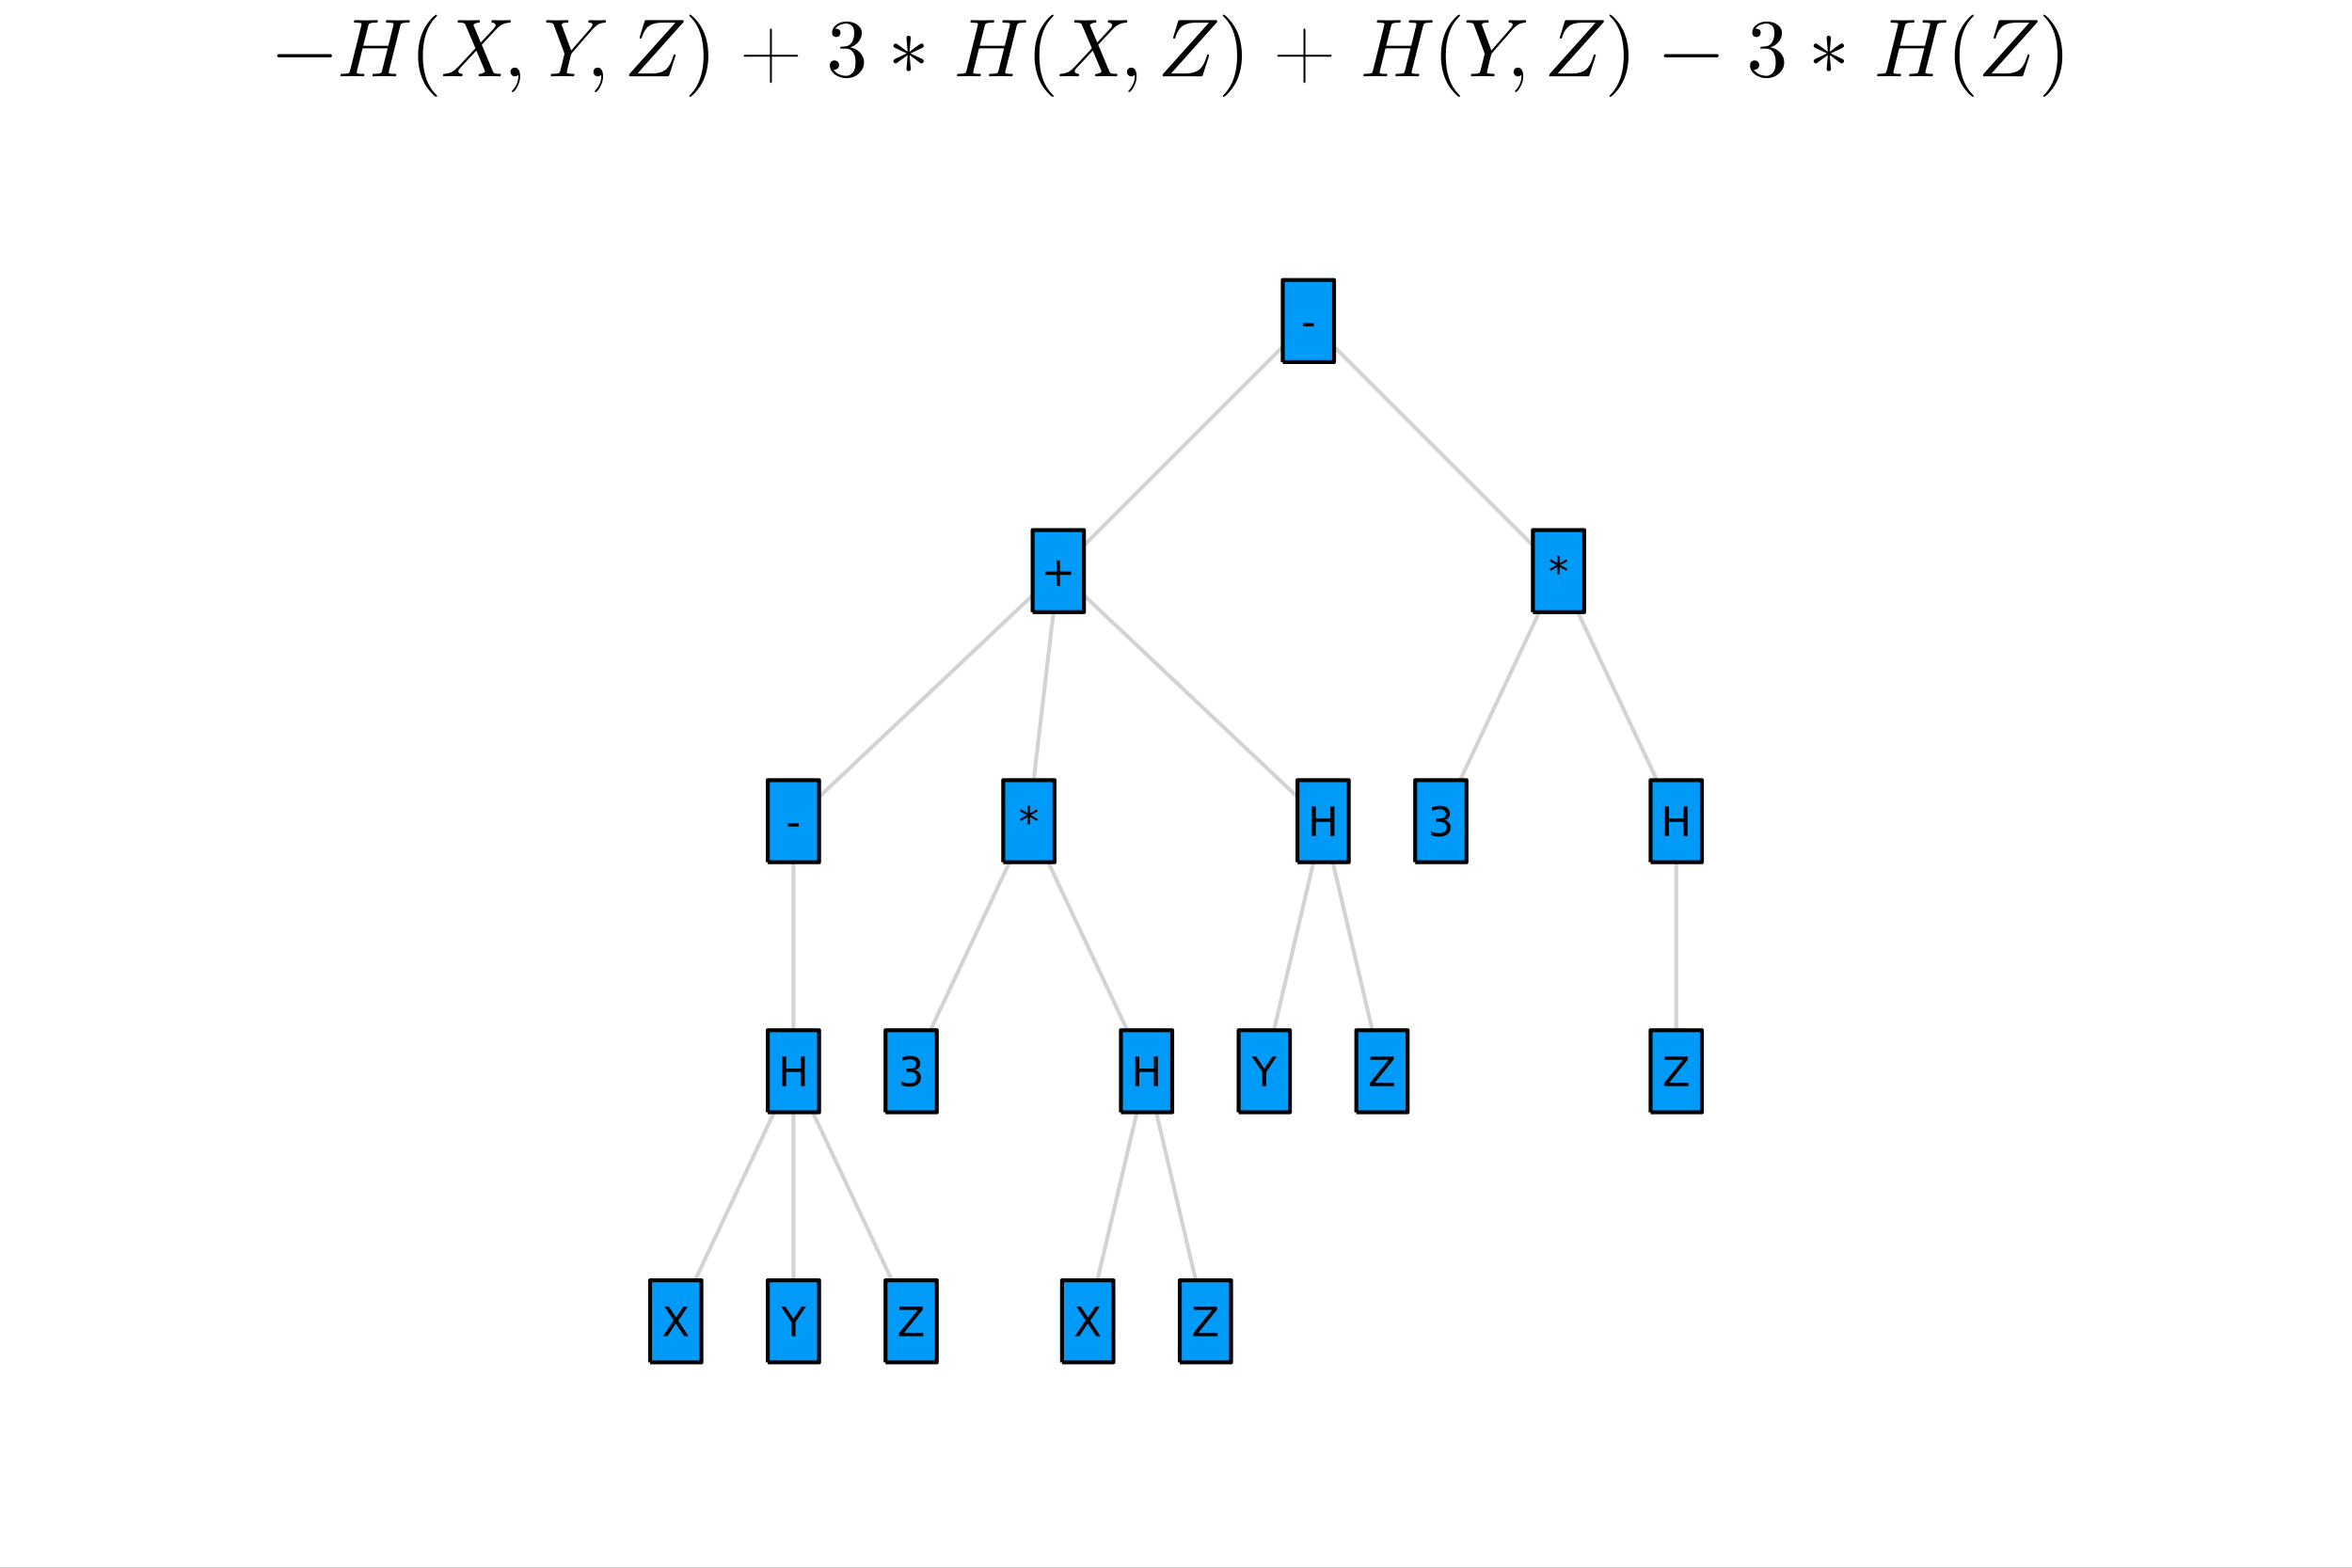 <?xml version="1.0" encoding="utf-8"?>
<svg xmlns="http://www.w3.org/2000/svg" xmlns:xlink="http://www.w3.org/1999/xlink" width="600" height="400" viewBox="0 0 2400 1600">
<rect x="0" y="0" width="2400" height="1600" fill="#333333" stroke="none"/>
<defs>
  <clipPath id="clip940">
    <rect x="0" y="0" width="2400" height="1600"/>
  </clipPath>
</defs>
<path clip-path="url(#clip940)" d="
M0 1600 L2400 1600 L2400 0 L0 0  Z
  " fill="#ffffff" fill-rule="evenodd" fill-opacity="1"/>
<defs>
  <clipPath id="clip941">
    <rect x="480" y="0" width="1681" height="1600"/>
  </clipPath>
</defs>
<defs>
  <clipPath id="clip942">
    <rect x="485" y="123" width="1430" height="1430"/>
  </clipPath>
</defs>
<path clip-path="url(#clip940)" d="
M485.358 1552.76 L1914.64 1552.76 L1914.64 123.472 L485.358 123.472  Z
  " fill="#ffffff" fill-rule="evenodd" fill-opacity="1"/>
<path clip-path="url(#clip940)" d="M338.23 55.709 Q338.722 56.2 338.722 56.897 Q338.722 57.594 338.23 58.086 Q337.738 58.578 337.041 58.578 L284.493 58.578 Q283.796 58.578 283.304 58.086 Q282.813 57.594 282.813 56.897 Q282.813 56.2 283.304 55.709 Q283.796 55.217 284.493 55.217 L337.041 55.217 Q337.738 55.217 338.23 55.709 Z" fill="#000000" fill-rule="evenodd" fill-opacity="1" /><path clip-path="url(#clip940)" d="M418.147 21.482 Q418.147 22.671 417.615 22.917 Q417.123 23.163 415.319 23.163 Q412.245 23.163 410.851 23.573 Q409.499 23.942 409.089 24.598 Q408.72 25.212 408.269 27.016 L396.915 72.35 Q396.915 72.391 396.792 72.965 Q396.669 73.498 396.669 73.785 Q396.669 74.318 396.997 74.645 Q397.366 74.973 398.268 75.137 Q399.169 75.26 399.866 75.301 Q400.604 75.301 402.121 75.301 Q404.006 75.301 404.293 75.629 Q404.457 75.834 404.457 76.203 Q404.457 76.982 404.129 77.392 Q403.842 77.761 403.555 77.843 Q403.309 77.884 402.817 77.884 Q401.957 77.884 400.112 77.802 Q398.268 77.72 397.325 77.72 L391.955 77.638 L381.298 77.884 Q380.15 77.884 380.15 76.941 Q380.15 76.121 380.437 75.752 Q380.724 75.383 381.011 75.342 Q381.339 75.301 382.159 75.301 Q386.381 75.301 387.774 74.891 Q389.209 74.441 389.783 72.514 L395.562 49.355 L369.985 49.355 L364.247 72.35 Q364.247 72.391 364.124 72.965 Q364.001 73.498 364.001 73.785 Q364.001 74.318 364.329 74.645 Q364.697 74.973 365.599 75.137 Q366.501 75.26 367.198 75.301 Q367.936 75.301 369.452 75.301 Q371.338 75.301 371.666 75.629 Q371.83 75.834 371.83 76.203 Q371.83 76.777 371.666 77.187 Q371.543 77.556 371.215 77.679 Q370.928 77.802 370.723 77.843 Q370.518 77.884 370.149 77.884 Q369.288 77.884 367.444 77.802 Q365.64 77.72 364.697 77.72 L359.328 77.638 L348.671 77.884 Q347.482 77.884 347.482 76.941 Q347.482 76.121 347.769 75.793 Q348.056 75.424 348.425 75.383 Q348.794 75.301 349.736 75.301 Q351.786 75.301 353.016 75.178 Q354.245 75.055 355.024 74.891 Q355.844 74.686 356.254 74.113 Q356.705 73.539 356.91 73.047 Q357.114 72.514 357.401 71.325 L368.632 26.237 Q368.96 24.885 368.96 24.68 Q368.96 23.901 368.468 23.696 Q368.018 23.45 366.706 23.327 L363.509 23.163 Q362.525 23.163 362.115 23.122 Q361.746 23.081 361.459 22.876 Q361.172 22.671 361.172 22.22 Q361.172 21.646 361.295 21.277 Q361.459 20.868 361.746 20.745 Q362.033 20.622 362.238 20.581 Q362.443 20.54 362.771 20.54 L373.592 20.786 L384.331 20.54 Q385.52 20.54 385.52 21.482 Q385.52 22.671 384.987 22.917 Q384.454 23.163 382.651 23.163 Q379.659 23.163 378.265 23.573 Q376.871 23.942 376.42 24.598 Q376.011 25.253 375.601 27.016 L370.641 46.732 L396.259 46.732 L401.301 26.237 Q401.629 24.762 401.629 24.68 Q401.629 23.901 401.137 23.696 Q400.686 23.45 399.374 23.327 L396.177 23.163 Q395.193 23.163 394.784 23.122 Q394.415 23.081 394.087 22.876 Q393.8 22.671 393.8 22.22 Q393.8 21.646 393.923 21.277 Q394.087 20.868 394.374 20.745 Q394.661 20.622 394.866 20.581 Q395.071 20.54 395.398 20.54 L406.22 20.786 L417 20.54 Q418.147 20.54 418.147 21.482 Z" fill="#000000" fill-rule="evenodd" fill-opacity="1" /><path clip-path="url(#clip940)" d="M426.616 56.897 Q426.616 42.715 431.903 31.279 Q434.158 26.483 437.314 22.466 Q440.47 18.449 442.561 16.687 Q444.651 14.924 445.225 14.924 Q446.045 14.924 446.086 15.744 Q446.086 16.154 444.979 17.179 Q431.453 30.951 431.493 56.897 Q431.493 82.925 444.651 96.165 Q446.086 97.6 446.086 98.05 Q446.086 98.87 445.225 98.87 Q444.651 98.87 442.643 97.19 Q440.634 95.509 437.519 91.656 Q434.404 87.803 432.149 83.089 Q426.616 71.653 426.616 56.897 Z" fill="#000000" fill-rule="evenodd" fill-opacity="1" /><path clip-path="url(#clip940)" d="M521.319 21.482 Q521.319 22.22 521.032 22.63 Q520.786 22.999 520.499 23.081 Q520.212 23.122 519.474 23.163 Q513.613 23.45 508.817 27.426 Q507.628 28.451 504.636 31.648 Q501.685 34.845 497.75 39.108 Q493.856 43.371 491.602 45.666 L502.423 71.571 Q502.874 72.596 503.038 73.047 Q503.243 73.457 503.653 73.99 Q504.103 74.523 504.431 74.686 Q504.8 74.85 505.579 75.055 Q506.399 75.219 507.219 75.26 Q508.079 75.26 509.637 75.301 Q510.129 75.301 510.334 75.342 Q510.58 75.342 510.867 75.588 Q511.154 75.793 511.154 76.285 Q511.154 77.023 510.826 77.433 Q510.539 77.802 510.252 77.843 Q510.006 77.884 509.555 77.884 Q508.489 77.884 504.882 77.761 Q501.275 77.638 500.25 77.638 L489.675 77.884 Q488.405 77.884 488.405 76.859 Q488.405 76.326 488.486 76.039 Q488.609 75.711 488.896 75.588 Q489.183 75.424 489.388 75.383 Q489.593 75.342 490.085 75.301 Q491.602 75.137 492.749 74.686 Q493.938 74.195 494.43 73.703 Q494.963 73.211 494.963 72.842 L494.553 71.653 L486.068 51.61 L478.485 59.848 L469.918 68.907 Q467.664 71.325 467.664 72.678 Q467.664 74.933 471.025 75.301 Q472.05 75.383 472.05 76.203 Q472.05 76.982 471.722 77.392 Q471.435 77.761 471.148 77.843 Q470.902 77.884 470.533 77.884 Q469.017 77.884 465.819 77.761 Q462.663 77.638 461.106 77.638 Q459.794 77.638 457.13 77.761 Q454.465 77.884 453.236 77.884 Q452.744 77.884 452.457 77.638 Q452.17 77.392 452.17 77.146 L452.129 76.941 Q452.129 76.367 452.211 76.039 Q452.334 75.711 452.662 75.547 Q453.031 75.383 453.195 75.383 Q453.359 75.342 453.974 75.301 Q457.458 75.096 460.409 73.744 Q463.401 72.391 466.311 69.235 Q466.557 69.03 466.844 68.784 Q467.172 68.538 467.418 68.333 L485.125 49.273 L475.206 25.827 Q474.755 24.762 474.345 24.311 Q473.935 23.819 472.665 23.491 Q471.394 23.163 468.935 23.163 Q468.238 23.163 467.91 23.122 Q467.582 23.081 467.295 22.876 Q467.008 22.671 467.008 22.22 Q467.008 21.442 467.295 21.073 Q467.623 20.663 467.869 20.622 Q468.156 20.54 468.525 20.54 Q469.549 20.54 473.197 20.663 Q476.846 20.786 477.911 20.786 Q479.674 20.786 483.199 20.663 Q486.765 20.54 488.486 20.54 Q489.757 20.54 489.757 21.564 Q489.757 22.22 489.47 22.589 Q489.183 22.958 488.896 23.04 Q488.609 23.122 488.077 23.163 Q486.478 23.327 485.248 23.86 Q484.06 24.352 483.568 24.844 Q483.117 25.294 483.117 25.581 L483.527 26.688 L490.577 43.371 L504.185 28.779 Q505.784 26.975 505.784 25.745 Q505.784 23.532 502.423 23.163 Q501.398 22.999 501.398 22.22 Q501.398 21.442 501.726 21.073 Q502.054 20.663 502.3 20.622 Q502.587 20.54 502.997 20.54 Q504.513 20.54 507.628 20.663 Q510.785 20.786 512.342 20.786 Q513.654 20.786 516.318 20.663 Q518.983 20.54 520.212 20.54 Q520.704 20.54 520.991 20.786 Q521.278 20.991 521.278 21.236 L521.319 21.482 Z" fill="#000000" fill-rule="evenodd" fill-opacity="1" /><path clip-path="url(#clip940)" d="M522.128 76.531 Q520.939 75.178 520.939 73.416 Q520.939 71.653 522.087 70.342 Q523.276 68.989 525.407 68.989 Q527.907 68.989 529.342 71.407 Q530.777 73.785 530.777 77.802 Q530.777 82.147 529.014 86.163 Q527.252 90.222 525.53 92.148 Q523.808 94.075 523.112 94.075 Q522.292 94.075 522.292 93.173 Q522.292 92.845 522.866 92.23 Q528.891 85.754 528.932 77.802 Q528.932 76.531 528.768 76.531 L528.563 76.695 Q527.129 77.884 525.407 77.884 Q523.317 77.884 522.128 76.531 Z" fill="#000000" fill-rule="evenodd" fill-opacity="1" /><path clip-path="url(#clip940)" d="M618.299 21.564 Q618.299 22.097 618.176 22.425 Q618.094 22.753 617.766 22.917 Q617.479 23.04 617.274 23.081 Q617.11 23.122 616.618 23.163 Q614.61 23.327 612.929 23.86 Q611.249 24.352 609.814 25.335 Q608.421 26.319 607.642 26.975 Q606.904 27.631 605.592 28.942 L604.445 30.131 L583.622 54.028 Q582.884 54.848 582.433 56.651 L579.482 68.497 Q578.335 73.416 578.335 73.785 Q578.335 74.523 578.744 74.769 Q579.195 74.973 580.589 75.096 L583.786 75.301 Q585.672 75.301 585.959 75.629 Q586.122 75.834 586.122 76.203 Q586.122 76.982 585.795 77.392 Q585.508 77.761 585.221 77.843 Q584.975 77.884 584.524 77.884 L573.785 77.638 L563.209 77.884 Q562.021 77.884 562.021 76.941 Q562.021 76.326 562.103 75.998 Q562.226 75.629 562.595 75.506 Q562.964 75.342 563.25 75.342 Q563.537 75.301 564.316 75.301 Q566.202 75.26 567.144 75.26 Q568.128 75.219 569.071 74.973 Q570.014 74.728 570.342 74.564 Q570.711 74.359 571.12 73.662 Q571.571 72.924 571.694 72.35 Q571.858 71.776 572.186 70.342 Q572.514 69.071 574.236 62.144 Q575.957 55.217 575.957 55.053 Q575.957 54.602 575.629 53.618 L565.3 25.991 Q564.849 24.762 564.48 24.27 Q564.111 23.778 562.882 23.491 Q561.652 23.163 559.193 23.163 Q558.496 23.163 558.168 23.122 Q557.84 23.081 557.553 22.876 Q557.266 22.671 557.266 22.22 Q557.266 21.442 557.594 21.073 Q557.922 20.663 558.168 20.622 Q558.455 20.54 558.865 20.54 Q559.889 20.54 563.537 20.663 Q567.185 20.786 568.251 20.786 L578.826 20.54 Q580.097 20.54 580.097 21.482 Q580.097 22.63 579.646 22.917 Q579.195 23.163 578.089 23.163 Q573.129 23.163 573.129 25.172 Q573.129 25.417 573.621 26.606 L582.843 51.528 L602.313 29.106 L602.6 28.779 Q602.846 28.451 603.051 28.205 Q603.256 27.959 603.584 27.508 Q603.912 27.057 604.076 26.688 Q604.281 26.319 604.445 25.868 Q604.609 25.417 604.609 25.09 Q604.609 24.475 604.24 24.065 Q603.871 23.614 603.297 23.45 Q602.723 23.286 602.313 23.245 Q601.903 23.163 601.575 23.163 Q600.305 23.163 600.305 22.138 Q600.305 21.401 600.633 21.032 Q600.961 20.622 601.207 20.581 Q601.493 20.54 601.903 20.54 Q603.256 20.54 606.084 20.663 Q608.913 20.786 610.306 20.786 Q611.454 20.786 613.79 20.663 Q616.127 20.54 617.192 20.54 Q618.299 20.54 618.299 21.564 Z" fill="#000000" fill-rule="evenodd" fill-opacity="1" /><path clip-path="url(#clip940)" d="M606.723 76.531 Q605.535 75.178 605.535 73.416 Q605.535 71.653 606.682 70.342 Q607.871 68.989 610.003 68.989 Q612.503 68.989 613.937 71.407 Q615.372 73.785 615.372 77.802 Q615.372 82.147 613.61 86.163 Q611.847 90.222 610.125 92.148 Q608.404 94.075 607.707 94.075 Q606.887 94.075 606.887 93.173 Q606.887 92.845 607.461 92.23 Q613.487 85.754 613.528 77.802 Q613.528 76.531 613.364 76.531 L613.159 76.695 Q611.724 77.884 610.003 77.884 Q607.912 77.884 606.723 76.531 Z" fill="#000000" fill-rule="evenodd" fill-opacity="1" /><path clip-path="url(#clip940)" d="M697.689 21.319 Q697.689 21.564 697.443 22.548 L650.51 75.014 L664.856 75.014 Q669.078 75.014 672.276 74.277 Q675.473 73.498 677.686 72.186 Q679.9 70.874 681.621 68.62 Q683.384 66.325 684.531 63.824 Q685.679 61.283 686.868 57.553 Q687.319 56.118 687.524 55.791 Q687.728 55.463 688.261 55.463 Q688.794 55.463 689.081 55.791 Q689.368 56.077 689.368 56.405 Q689.368 56.569 689.286 56.815 Q689.245 57.02 689.163 57.266 Q689.081 57.512 689.04 57.635 L683.056 76.203 Q682.687 77.392 682.318 77.638 Q681.949 77.884 680.473 77.884 L643.952 77.884 Q642.681 77.884 642.271 77.802 Q641.861 77.679 641.861 77.146 L642.189 75.629 L689.122 23.163 L675.432 23.163 Q671.579 23.163 668.545 23.86 Q665.553 24.516 663.422 25.745 Q661.29 26.934 659.651 28.942 Q658.011 30.91 656.905 33.205 Q655.798 35.46 654.773 38.616 L654.65 38.821 Q654.527 39.026 654.445 39.149 Q654.363 39.231 654.158 39.354 Q653.953 39.436 653.707 39.436 Q653.256 39.436 652.97 39.19 Q652.724 38.944 652.724 38.698 L652.683 38.493 Q652.765 37.755 652.929 37.345 L657.56 22.22 Q657.929 21.032 658.298 20.786 Q658.667 20.54 660.143 20.54 L695.598 20.54 Q696.91 20.54 697.279 20.663 Q697.689 20.786 697.689 21.319 Z" fill="#000000" fill-rule="evenodd" fill-opacity="1" /><path clip-path="url(#clip940)" d="M703.319 98.05 Q703.319 97.641 704.384 96.616 Q717.911 82.843 717.911 56.897 Q717.911 30.869 704.917 17.711 Q703.319 16.195 703.319 15.744 Q703.319 14.924 704.138 14.924 Q704.712 14.924 706.721 16.605 Q708.77 18.285 711.844 22.138 Q714.96 25.991 717.255 30.705 Q722.789 42.141 722.789 56.897 Q722.789 71.079 717.501 82.516 Q715.247 87.311 712.09 91.328 Q708.934 95.345 706.844 97.108 Q704.753 98.87 704.138 98.87 Q703.319 98.87 703.319 98.05 Z" fill="#000000" fill-rule="evenodd" fill-opacity="1" /><path clip-path="url(#clip940)" d="M760.769 57.922 Q758.842 57.922 758.842 56.897 Q758.842 55.872 760.851 55.872 Q761.097 55.872 761.507 55.913 Q761.958 55.954 762.04 55.954 L785.69 55.954 L785.69 32.222 Q785.69 32.14 785.649 31.771 Q785.608 31.361 785.608 31.115 Q785.608 29.106 786.592 29.106 Q787.617 29.106 787.617 31.115 L787.617 55.954 L811.309 55.954 Q811.391 55.954 811.801 55.913 Q812.21 55.872 812.456 55.872 Q814.383 55.872 814.383 56.897 Q814.424 57.922 812.374 57.922 Q812.128 57.922 811.76 57.881 Q811.391 57.84 811.309 57.84 L787.617 57.84 L787.617 82.761 Q787.617 84.688 786.592 84.688 Q785.608 84.688 785.608 82.679 Q785.608 82.433 785.649 82.024 Q785.69 81.655 785.69 81.573 L785.69 57.84 L762.04 57.84 Q761.958 57.84 761.466 57.881 Q761.015 57.922 760.769 57.922 Z" fill="#000000" fill-rule="evenodd" fill-opacity="1" /><path clip-path="url(#clip940)" d="M846.802 66.571 Q846.802 64.07 848.237 62.882 Q849.672 61.693 851.516 61.693 Q853.443 61.693 854.795 62.964 Q856.189 64.193 856.189 66.366 Q856.189 68.702 854.549 70.014 Q852.951 71.325 850.655 70.998 Q852.664 74.359 856.353 75.875 Q860.083 77.392 863.526 77.392 Q867.133 77.392 870.043 74.277 Q872.995 71.161 872.995 63.537 Q872.995 57.061 870.453 53.331 Q867.953 49.601 862.993 49.601 L859.304 49.601 Q858.033 49.601 857.665 49.478 Q857.296 49.355 857.296 48.658 Q857.296 47.839 858.566 47.675 Q859.837 47.675 861.845 47.429 Q866.723 47.265 869.305 43.043 Q871.642 39.108 871.642 33.492 Q871.642 28.369 869.183 26.237 Q866.764 24.065 863.608 24.065 Q860.657 24.065 857.419 25.294 Q854.18 26.524 852.418 29.27 Q857.624 29.27 857.624 33.492 Q857.624 35.337 856.435 36.566 Q855.287 37.755 853.361 37.755 Q851.516 37.755 850.286 36.608 Q849.057 35.419 849.057 33.41 Q849.057 28.615 853.32 25.294 Q857.624 21.974 863.936 21.974 Q870.166 21.974 874.757 25.253 Q879.389 28.533 879.389 33.574 Q879.389 38.534 876.11 42.592 Q872.831 46.65 867.625 48.33 Q874.019 49.601 877.831 53.946 Q881.643 58.25 881.643 63.537 Q881.643 70.096 876.479 74.933 Q871.314 79.728 863.772 79.728 Q856.804 79.728 851.803 75.957 Q846.802 72.186 846.802 66.571 Z" fill="#000000" fill-rule="evenodd" fill-opacity="1" /><path clip-path="url(#clip940)" d="M911.663 62.374 Q911.663 60.94 913.59 59.997 L925.272 54.463 L913.426 48.93 Q911.663 48.11 911.663 46.675 Q911.663 45.856 912.319 45.118 Q913.016 44.339 913.918 44.339 Q914.573 44.339 915.762 45.241 L926.173 52.783 Q924.903 38.928 924.944 38.519 Q924.944 37.699 925.559 37.084 Q926.173 36.428 927.198 36.428 Q928.018 36.428 928.674 37.043 Q929.371 37.617 929.371 38.519 L928.141 52.783 L937.445 45.897 Q939.618 44.298 940.397 44.339 Q941.339 44.339 941.995 45.077 Q942.651 45.815 942.651 46.675 Q942.651 48.11 940.725 49.012 L929.043 54.545 L940.889 60.12 Q942.651 60.94 942.651 62.374 Q942.651 63.194 941.954 63.973 Q941.298 64.711 940.397 64.711 Q939.905 64.711 939.044 64.219 Q938.88 64.137 937.118 62.825 Q935.355 61.514 932.609 59.505 Q929.903 57.497 928.141 56.226 Q929.412 70.08 929.371 70.49 Q929.371 71.31 928.756 71.966 Q928.141 72.622 927.116 72.622 Q926.296 72.622 925.6 72.048 Q924.944 71.433 924.944 70.49 L926.173 56.226 L914.45 64.711 Q913.18 64.711 912.483 64.096 Q911.827 63.44 911.745 63.071 Q911.663 62.702 911.663 62.374 Z" fill="#000000" fill-rule="evenodd" fill-opacity="1" /><path clip-path="url(#clip940)" d="M1047.19 21.482 Q1047.19 22.671 1046.66 22.917 Q1046.16 23.163 1044.36 23.163 Q1041.29 23.163 1039.89 23.573 Q1038.54 23.942 1038.13 24.598 Q1037.76 25.212 1037.31 27.016 L1025.96 72.35 Q1025.96 72.391 1025.83 72.965 Q1025.71 73.498 1025.71 73.785 Q1025.71 74.318 1026.04 74.645 Q1026.41 74.973 1027.31 75.137 Q1028.21 75.26 1028.91 75.301 Q1029.65 75.301 1031.16 75.301 Q1033.05 75.301 1033.34 75.629 Q1033.5 75.834 1033.5 76.203 Q1033.5 76.982 1033.17 77.392 Q1032.88 77.761 1032.6 77.843 Q1032.35 77.884 1031.86 77.884 Q1031 77.884 1029.15 77.802 Q1027.31 77.72 1026.37 77.72 L1021 77.638 L1010.34 77.884 Q1009.19 77.884 1009.19 76.941 Q1009.19 76.121 1009.48 75.752 Q1009.77 75.383 1010.05 75.342 Q1010.38 75.301 1011.2 75.301 Q1015.42 75.301 1016.82 74.891 Q1018.25 74.441 1018.82 72.514 L1024.6 49.355 L999.027 49.355 L993.289 72.35 Q993.289 72.391 993.166 72.965 Q993.043 73.498 993.043 73.785 Q993.043 74.318 993.371 74.645 Q993.74 74.973 994.641 75.137 Q995.543 75.26 996.24 75.301 Q996.978 75.301 998.494 75.301 Q1000.38 75.301 1000.71 75.629 Q1000.87 75.834 1000.87 76.203 Q1000.87 76.777 1000.71 77.187 Q1000.58 77.556 1000.26 77.679 Q999.97 77.802 999.765 77.843 Q999.56 77.884 999.191 77.884 Q998.33 77.884 996.486 77.802 Q994.682 77.72 993.74 77.72 L988.37 77.638 L977.713 77.884 Q976.524 77.884 976.524 76.941 Q976.524 76.121 976.811 75.793 Q977.098 75.424 977.467 75.383 Q977.836 75.301 978.778 75.301 Q980.828 75.301 982.058 75.178 Q983.287 75.055 984.066 74.891 Q984.886 74.686 985.296 74.113 Q985.747 73.539 985.952 73.047 Q986.156 72.514 986.443 71.325 L997.674 26.237 Q998.002 24.885 998.002 24.68 Q998.002 23.901 997.511 23.696 Q997.06 23.45 995.748 23.327 L992.551 23.163 Q991.567 23.163 991.157 23.122 Q990.788 23.081 990.501 22.876 Q990.214 22.671 990.214 22.22 Q990.214 21.646 990.337 21.277 Q990.501 20.868 990.788 20.745 Q991.075 20.622 991.28 20.581 Q991.485 20.54 991.813 20.54 L1002.63 20.786 L1013.37 20.54 Q1014.56 20.54 1014.56 21.482 Q1014.56 22.671 1014.03 22.917 Q1013.5 23.163 1011.69 23.163 Q1008.7 23.163 1007.31 23.573 Q1005.91 23.942 1005.46 24.598 Q1005.05 25.253 1004.64 27.016 L999.683 46.732 L1025.3 46.732 L1030.34 26.237 Q1030.67 24.762 1030.67 24.68 Q1030.67 23.901 1030.18 23.696 Q1029.73 23.45 1028.42 23.327 L1025.22 23.163 Q1024.24 23.163 1023.83 23.122 Q1023.46 23.081 1023.13 22.876 Q1022.84 22.671 1022.84 22.22 Q1022.84 21.646 1022.96 21.277 Q1023.13 20.868 1023.42 20.745 Q1023.7 20.622 1023.91 20.581 Q1024.11 20.54 1024.44 20.54 L1035.26 20.786 L1046.04 20.54 Q1047.19 20.54 1047.19 21.482 Z" fill="#000000" fill-rule="evenodd" fill-opacity="1" /><path clip-path="url(#clip940)" d="M1055.66 56.897 Q1055.66 42.715 1060.95 31.279 Q1063.2 26.483 1066.36 22.466 Q1069.51 18.449 1071.6 16.687 Q1073.69 14.924 1074.27 14.924 Q1075.09 14.924 1075.13 15.744 Q1075.13 16.154 1074.02 17.179 Q1060.49 30.951 1060.54 56.897 Q1060.54 82.925 1073.69 96.165 Q1075.13 97.6 1075.13 98.05 Q1075.13 98.87 1074.27 98.87 Q1073.69 98.87 1071.68 97.19 Q1069.68 95.509 1066.56 91.656 Q1063.45 87.803 1061.19 83.089 Q1055.66 71.653 1055.66 56.897 Z" fill="#000000" fill-rule="evenodd" fill-opacity="1" /><path clip-path="url(#clip940)" d="M1150.36 21.482 Q1150.36 22.22 1150.07 22.63 Q1149.83 22.999 1149.54 23.081 Q1149.25 23.122 1148.52 23.163 Q1142.65 23.45 1137.86 27.426 Q1136.67 28.451 1133.68 31.648 Q1130.73 34.845 1126.79 39.108 Q1122.9 43.371 1120.64 45.666 L1131.46 71.571 Q1131.92 72.596 1132.08 73.047 Q1132.28 73.457 1132.69 73.99 Q1133.15 74.523 1133.47 74.686 Q1133.84 74.85 1134.62 75.055 Q1135.44 75.219 1136.26 75.26 Q1137.12 75.26 1138.68 75.301 Q1139.17 75.301 1139.38 75.342 Q1139.62 75.342 1139.91 75.588 Q1140.2 75.793 1140.2 76.285 Q1140.2 77.023 1139.87 77.433 Q1139.58 77.802 1139.29 77.843 Q1139.05 77.884 1138.6 77.884 Q1137.53 77.884 1133.92 77.761 Q1130.32 77.638 1129.29 77.638 L1118.72 77.884 Q1117.45 77.884 1117.45 76.859 Q1117.45 76.326 1117.53 76.039 Q1117.65 75.711 1117.94 75.588 Q1118.23 75.424 1118.43 75.383 Q1118.64 75.342 1119.13 75.301 Q1120.64 75.137 1121.79 74.686 Q1122.98 74.195 1123.47 73.703 Q1124 73.211 1124 72.842 L1123.59 71.653 L1115.11 51.61 L1107.53 59.848 L1098.96 68.907 Q1096.71 71.325 1096.71 72.678 Q1096.71 74.933 1100.07 75.301 Q1101.09 75.383 1101.09 76.203 Q1101.09 76.982 1100.76 77.392 Q1100.48 77.761 1100.19 77.843 Q1099.94 77.884 1099.58 77.884 Q1098.06 77.884 1094.86 77.761 Q1091.71 77.638 1090.15 77.638 Q1088.84 77.638 1086.17 77.761 Q1083.51 77.884 1082.28 77.884 Q1081.79 77.884 1081.5 77.638 Q1081.21 77.392 1081.21 77.146 L1081.17 76.941 Q1081.17 76.367 1081.25 76.039 Q1081.38 75.711 1081.7 75.547 Q1082.07 75.383 1082.24 75.383 Q1082.4 75.342 1083.02 75.301 Q1086.5 75.096 1089.45 73.744 Q1092.44 72.391 1095.35 69.235 Q1095.6 69.03 1095.89 68.784 Q1096.21 68.538 1096.46 68.333 L1114.17 49.273 L1104.25 25.827 Q1103.8 24.762 1103.39 24.311 Q1102.98 23.819 1101.71 23.491 Q1100.44 23.163 1097.98 23.163 Q1097.28 23.163 1096.95 23.122 Q1096.62 23.081 1096.34 22.876 Q1096.05 22.671 1096.05 22.22 Q1096.05 21.442 1096.34 21.073 Q1096.66 20.663 1096.91 20.622 Q1097.2 20.54 1097.57 20.54 Q1098.59 20.54 1102.24 20.663 Q1105.89 20.786 1106.95 20.786 Q1108.72 20.786 1112.24 20.663 Q1115.81 20.54 1117.53 20.54 Q1118.8 20.54 1118.8 21.564 Q1118.8 22.22 1118.51 22.589 Q1118.23 22.958 1117.94 23.04 Q1117.65 23.122 1117.12 23.163 Q1115.52 23.327 1114.29 23.86 Q1113.1 24.352 1112.61 24.844 Q1112.16 25.294 1112.16 25.581 L1112.57 26.688 L1119.62 43.371 L1133.23 28.779 Q1134.83 26.975 1134.83 25.745 Q1134.83 23.532 1131.46 23.163 Q1130.44 22.999 1130.44 22.22 Q1130.44 21.442 1130.77 21.073 Q1131.1 20.663 1131.34 20.622 Q1131.63 20.54 1132.04 20.54 Q1133.56 20.54 1136.67 20.663 Q1139.83 20.786 1141.38 20.786 Q1142.7 20.786 1145.36 20.663 Q1148.02 20.54 1149.25 20.54 Q1149.75 20.54 1150.03 20.786 Q1150.32 20.991 1150.32 21.236 L1150.36 21.482 Z" fill="#000000" fill-rule="evenodd" fill-opacity="1" /><path clip-path="url(#clip940)" d="M1151.17 76.531 Q1149.98 75.178 1149.98 73.416 Q1149.98 71.653 1151.13 70.342 Q1152.32 68.989 1154.45 68.989 Q1156.95 68.989 1158.38 71.407 Q1159.82 73.785 1159.82 77.802 Q1159.82 82.147 1158.06 86.163 Q1156.29 90.222 1154.57 92.148 Q1152.85 94.075 1152.15 94.075 Q1151.33 94.075 1151.33 93.173 Q1151.33 92.845 1151.91 92.23 Q1157.93 85.754 1157.97 77.802 Q1157.97 76.531 1157.81 76.531 L1157.61 76.695 Q1156.17 77.884 1154.45 77.884 Q1152.36 77.884 1151.17 76.531 Z" fill="#000000" fill-rule="evenodd" fill-opacity="1" /><path clip-path="url(#clip940)" d="M1242.14 21.319 Q1242.14 21.564 1241.89 22.548 L1194.96 75.014 L1209.3 75.014 Q1213.52 75.014 1216.72 74.277 Q1219.92 73.498 1222.13 72.186 Q1224.35 70.874 1226.07 68.62 Q1227.83 66.325 1228.98 63.824 Q1230.13 61.283 1231.31 57.553 Q1231.77 56.118 1231.97 55.791 Q1232.18 55.463 1232.71 55.463 Q1233.24 55.463 1233.53 55.791 Q1233.81 56.077 1233.81 56.405 Q1233.81 56.569 1233.73 56.815 Q1233.69 57.02 1233.61 57.266 Q1233.53 57.512 1233.49 57.635 L1227.5 76.203 Q1227.13 77.392 1226.76 77.638 Q1226.4 77.884 1224.92 77.884 L1188.4 77.884 Q1187.13 77.884 1186.72 77.802 Q1186.31 77.679 1186.31 77.146 L1186.64 75.629 L1233.57 23.163 L1219.88 23.163 Q1216.03 23.163 1212.99 23.86 Q1210 24.516 1207.87 25.745 Q1205.74 26.934 1204.1 28.942 Q1202.46 30.91 1201.35 33.205 Q1200.24 35.46 1199.22 38.616 L1199.1 38.821 Q1198.97 39.026 1198.89 39.149 Q1198.81 39.231 1198.6 39.354 Q1198.4 39.436 1198.15 39.436 Q1197.7 39.436 1197.42 39.19 Q1197.17 38.944 1197.17 38.698 L1197.13 38.493 Q1197.21 37.755 1197.38 37.345 L1202.01 22.22 Q1202.38 21.032 1202.74 20.786 Q1203.11 20.54 1204.59 20.54 L1240.05 20.54 Q1241.36 20.54 1241.73 20.663 Q1242.14 20.786 1242.14 21.319 Z" fill="#000000" fill-rule="evenodd" fill-opacity="1" /><path clip-path="url(#clip940)" d="M1247.77 98.05 Q1247.77 97.641 1248.83 96.616 Q1262.36 82.843 1262.36 56.897 Q1262.36 30.869 1249.36 17.711 Q1247.77 16.195 1247.77 15.744 Q1247.77 14.924 1248.59 14.924 Q1249.16 14.924 1251.17 16.605 Q1253.22 18.285 1256.29 22.138 Q1259.41 25.991 1261.7 30.705 Q1267.24 42.141 1267.24 56.897 Q1267.24 71.079 1261.95 82.516 Q1259.69 87.311 1256.54 91.328 Q1253.38 95.345 1251.29 97.108 Q1249.2 98.87 1248.59 98.87 Q1247.77 98.87 1247.77 98.05 Z" fill="#000000" fill-rule="evenodd" fill-opacity="1" /><path clip-path="url(#clip940)" d="M1305.22 57.922 Q1303.29 57.922 1303.29 56.897 Q1303.29 55.872 1305.3 55.872 Q1305.54 55.872 1305.95 55.913 Q1306.4 55.954 1306.49 55.954 L1330.14 55.954 L1330.14 32.222 Q1330.14 32.14 1330.1 31.771 Q1330.06 31.361 1330.06 31.115 Q1330.06 29.106 1331.04 29.106 Q1332.06 29.106 1332.06 31.115 L1332.06 55.954 L1355.76 55.954 Q1355.84 55.954 1356.25 55.913 Q1356.66 55.872 1356.9 55.872 Q1358.83 55.872 1358.83 56.897 Q1358.87 57.922 1356.82 57.922 Q1356.58 57.922 1356.21 57.881 Q1355.84 57.84 1355.76 57.84 L1332.06 57.84 L1332.06 82.761 Q1332.06 84.688 1331.04 84.688 Q1330.06 84.688 1330.06 82.679 Q1330.06 82.433 1330.1 82.024 Q1330.14 81.655 1330.14 81.573 L1330.14 57.84 L1306.49 57.84 Q1306.4 57.84 1305.91 57.881 Q1305.46 57.922 1305.22 57.922 Z" fill="#000000" fill-rule="evenodd" fill-opacity="1" /><path clip-path="url(#clip940)" d="M1461.91 21.482 Q1461.91 22.671 1461.38 22.917 Q1460.89 23.163 1459.09 23.163 Q1456.01 23.163 1454.62 23.573 Q1453.27 23.942 1452.86 24.598 Q1452.49 25.212 1452.04 27.016 L1440.68 72.35 Q1440.68 72.391 1440.56 72.965 Q1440.44 73.498 1440.44 73.785 Q1440.44 74.318 1440.76 74.645 Q1441.13 74.973 1442.03 75.137 Q1442.94 75.26 1443.63 75.301 Q1444.37 75.301 1445.89 75.301 Q1447.77 75.301 1448.06 75.629 Q1448.22 75.834 1448.22 76.203 Q1448.22 76.982 1447.9 77.392 Q1447.61 77.761 1447.32 77.843 Q1447.08 77.884 1446.58 77.884 Q1445.72 77.884 1443.88 77.802 Q1442.03 77.72 1441.09 77.72 L1435.72 77.638 L1425.07 77.884 Q1423.92 77.884 1423.92 76.941 Q1423.92 76.121 1424.2 75.752 Q1424.49 75.383 1424.78 75.342 Q1425.11 75.301 1425.93 75.301 Q1430.15 75.301 1431.54 74.891 Q1432.98 74.441 1433.55 72.514 L1439.33 49.355 L1413.75 49.355 L1408.01 72.35 Q1408.01 72.391 1407.89 72.965 Q1407.77 73.498 1407.77 73.785 Q1407.77 74.318 1408.1 74.645 Q1408.46 74.973 1409.37 75.137 Q1410.27 75.26 1410.96 75.301 Q1411.7 75.301 1413.22 75.301 Q1415.1 75.301 1415.43 75.629 Q1415.6 75.834 1415.6 76.203 Q1415.6 76.777 1415.43 77.187 Q1415.31 77.556 1414.98 77.679 Q1414.69 77.802 1414.49 77.843 Q1414.28 77.884 1413.92 77.884 Q1413.06 77.884 1411.21 77.802 Q1409.41 77.72 1408.46 77.72 L1403.09 77.638 L1392.44 77.884 Q1391.25 77.884 1391.25 76.941 Q1391.25 76.121 1391.54 75.793 Q1391.82 75.424 1392.19 75.383 Q1392.56 75.301 1393.5 75.301 Q1395.55 75.301 1396.78 75.178 Q1398.01 75.055 1398.79 74.891 Q1399.61 74.686 1400.02 74.113 Q1400.47 73.539 1400.68 73.047 Q1400.88 72.514 1401.17 71.325 L1412.4 26.237 Q1412.73 24.885 1412.73 24.68 Q1412.73 23.901 1412.24 23.696 Q1411.78 23.45 1410.47 23.327 L1407.28 23.163 Q1406.29 23.163 1405.88 23.122 Q1405.51 23.081 1405.23 22.876 Q1404.94 22.671 1404.94 22.22 Q1404.94 21.646 1405.06 21.277 Q1405.23 20.868 1405.51 20.745 Q1405.8 20.622 1406.01 20.581 Q1406.21 20.54 1406.54 20.54 L1417.36 20.786 L1428.1 20.54 Q1429.29 20.54 1429.29 21.482 Q1429.29 22.671 1428.75 22.917 Q1428.22 23.163 1426.42 23.163 Q1423.43 23.163 1422.03 23.573 Q1420.64 23.942 1420.19 24.598 Q1419.78 25.253 1419.37 27.016 L1414.41 46.732 L1440.03 46.732 L1445.07 26.237 Q1445.4 24.762 1445.4 24.68 Q1445.4 23.901 1444.9 23.696 Q1444.45 23.45 1443.14 23.327 L1439.94 23.163 Q1438.96 23.163 1438.55 23.122 Q1438.18 23.081 1437.85 22.876 Q1437.57 22.671 1437.57 22.22 Q1437.57 21.646 1437.69 21.277 Q1437.85 20.868 1438.14 20.745 Q1438.43 20.622 1438.63 20.581 Q1438.84 20.54 1439.17 20.54 L1449.99 20.786 L1460.77 20.54 Q1461.91 20.54 1461.91 21.482 Z" fill="#000000" fill-rule="evenodd" fill-opacity="1" /><path clip-path="url(#clip940)" d="M1470.38 56.897 Q1470.38 42.715 1475.67 31.279 Q1477.92 26.483 1481.08 22.466 Q1484.24 18.449 1486.33 16.687 Q1488.42 14.924 1488.99 14.924 Q1489.81 14.924 1489.85 15.744 Q1489.85 16.154 1488.75 17.179 Q1475.22 30.951 1475.26 56.897 Q1475.26 82.925 1488.42 96.165 Q1489.85 97.6 1489.85 98.05 Q1489.85 98.87 1488.99 98.87 Q1488.42 98.87 1486.41 97.19 Q1484.4 95.509 1481.29 91.656 Q1478.17 87.803 1475.92 83.089 Q1470.38 71.653 1470.38 56.897 Z" fill="#000000" fill-rule="evenodd" fill-opacity="1" /><path clip-path="url(#clip940)" d="M1557.27 21.564 Q1557.27 22.097 1557.14 22.425 Q1557.06 22.753 1556.73 22.917 Q1556.45 23.04 1556.24 23.081 Q1556.08 23.122 1555.58 23.163 Q1553.58 23.327 1551.9 23.86 Q1550.21 24.352 1548.78 25.335 Q1547.39 26.319 1546.61 26.975 Q1545.87 27.631 1544.56 28.942 L1543.41 30.131 L1522.59 54.028 Q1521.85 54.848 1521.4 56.651 L1518.45 68.497 Q1517.3 73.416 1517.3 73.785 Q1517.3 74.523 1517.71 74.769 Q1518.16 74.973 1519.55 75.096 L1522.75 75.301 Q1524.64 75.301 1524.92 75.629 Q1525.09 75.834 1525.09 76.203 Q1525.09 76.982 1524.76 77.392 Q1524.47 77.761 1524.19 77.843 Q1523.94 77.884 1523.49 77.884 L1512.75 77.638 L1502.18 77.884 Q1500.99 77.884 1500.99 76.941 Q1500.99 76.326 1501.07 75.998 Q1501.19 75.629 1501.56 75.506 Q1501.93 75.342 1502.22 75.342 Q1502.5 75.301 1503.28 75.301 Q1505.17 75.26 1506.11 75.26 Q1507.09 75.219 1508.04 74.973 Q1508.98 74.728 1509.31 74.564 Q1509.68 74.359 1510.09 73.662 Q1510.54 72.924 1510.66 72.35 Q1510.82 71.776 1511.15 70.342 Q1511.48 69.071 1513.2 62.144 Q1514.92 55.217 1514.92 55.053 Q1514.92 54.602 1514.6 53.618 L1504.27 25.991 Q1503.82 24.762 1503.45 24.27 Q1503.08 23.778 1501.85 23.491 Q1500.62 23.163 1498.16 23.163 Q1497.46 23.163 1497.13 23.122 Q1496.81 23.081 1496.52 22.876 Q1496.23 22.671 1496.23 22.22 Q1496.23 21.442 1496.56 21.073 Q1496.89 20.663 1497.13 20.622 Q1497.42 20.54 1497.83 20.54 Q1498.86 20.54 1502.5 20.663 Q1506.15 20.786 1507.22 20.786 L1517.79 20.54 Q1519.06 20.54 1519.06 21.482 Q1519.06 22.63 1518.61 22.917 Q1518.16 23.163 1517.05 23.163 Q1512.09 23.163 1512.09 25.172 Q1512.09 25.417 1512.59 26.606 L1521.81 51.528 L1541.28 29.106 L1541.57 28.779 Q1541.81 28.451 1542.02 28.205 Q1542.22 27.959 1542.55 27.508 Q1542.88 27.057 1543.04 26.688 Q1543.25 26.319 1543.41 25.868 Q1543.57 25.417 1543.57 25.09 Q1543.57 24.475 1543.21 24.065 Q1542.84 23.614 1542.26 23.45 Q1541.69 23.286 1541.28 23.245 Q1540.87 23.163 1540.54 23.163 Q1539.27 23.163 1539.27 22.138 Q1539.27 21.401 1539.6 21.032 Q1539.93 20.622 1540.17 20.581 Q1540.46 20.54 1540.87 20.54 Q1542.22 20.54 1545.05 20.663 Q1547.88 20.786 1549.27 20.786 Q1550.42 20.786 1552.76 20.663 Q1555.09 20.54 1556.16 20.54 Q1557.27 20.54 1557.27 21.564 Z" fill="#000000" fill-rule="evenodd" fill-opacity="1" /><path clip-path="url(#clip940)" d="M1545.69 76.531 Q1544.5 75.178 1544.5 73.416 Q1544.5 71.653 1545.65 70.342 Q1546.84 68.989 1548.97 68.989 Q1551.47 68.989 1552.9 71.407 Q1554.34 73.785 1554.34 77.802 Q1554.34 82.147 1552.58 86.163 Q1550.81 90.222 1549.09 92.148 Q1547.37 94.075 1546.67 94.075 Q1545.85 94.075 1545.85 93.173 Q1545.85 92.845 1546.43 92.23 Q1552.45 85.754 1552.49 77.802 Q1552.49 76.531 1552.33 76.531 L1552.12 76.695 Q1550.69 77.884 1548.97 77.884 Q1546.88 77.884 1545.69 76.531 Z" fill="#000000" fill-rule="evenodd" fill-opacity="1" /><path clip-path="url(#clip940)" d="M1636.65 21.319 Q1636.65 21.564 1636.41 22.548 L1589.48 75.014 L1603.82 75.014 Q1608.04 75.014 1611.24 74.277 Q1614.44 73.498 1616.65 72.186 Q1618.87 70.874 1620.59 68.62 Q1622.35 66.325 1623.5 63.824 Q1624.64 61.283 1625.83 57.553 Q1626.28 56.118 1626.49 55.791 Q1626.69 55.463 1627.23 55.463 Q1627.76 55.463 1628.05 55.791 Q1628.33 56.077 1628.33 56.405 Q1628.33 56.569 1628.25 56.815 Q1628.21 57.02 1628.13 57.266 Q1628.05 57.512 1628.01 57.635 L1622.02 76.203 Q1621.65 77.392 1621.28 77.638 Q1620.91 77.884 1619.44 77.884 L1582.92 77.884 Q1581.65 77.884 1581.24 77.802 Q1580.83 77.679 1580.83 77.146 L1581.16 75.629 L1628.09 23.163 L1614.4 23.163 Q1610.54 23.163 1607.51 23.86 Q1604.52 24.516 1602.39 25.745 Q1600.26 26.934 1598.62 28.942 Q1596.98 30.91 1595.87 33.205 Q1594.76 35.46 1593.74 38.616 L1593.62 38.821 Q1593.49 39.026 1593.41 39.149 Q1593.33 39.231 1593.12 39.354 Q1592.92 39.436 1592.67 39.436 Q1592.22 39.436 1591.94 39.19 Q1591.69 38.944 1591.69 38.698 L1591.65 38.493 Q1591.73 37.755 1591.89 37.345 L1596.53 22.22 Q1596.9 21.032 1597.26 20.786 Q1597.63 20.54 1599.11 20.54 L1634.56 20.54 Q1635.88 20.54 1636.24 20.663 Q1636.65 20.786 1636.65 21.319 Z" fill="#000000" fill-rule="evenodd" fill-opacity="1" /><path clip-path="url(#clip940)" d="M1642.28 98.05 Q1642.28 97.641 1643.35 96.616 Q1656.88 82.843 1656.88 56.897 Q1656.88 30.869 1643.88 17.711 Q1642.28 16.195 1642.28 15.744 Q1642.28 14.924 1643.1 14.924 Q1643.68 14.924 1645.69 16.605 Q1647.74 18.285 1650.81 22.138 Q1653.93 25.991 1656.22 30.705 Q1661.75 42.141 1661.75 56.897 Q1661.75 71.079 1656.47 82.516 Q1654.21 87.311 1651.06 91.328 Q1647.9 95.345 1645.81 97.108 Q1643.72 98.87 1643.1 98.87 Q1642.28 98.87 1642.28 98.05 Z" fill="#000000" fill-rule="evenodd" fill-opacity="1" /><path clip-path="url(#clip940)" d="M1753.23 55.709 Q1753.72 56.2 1753.72 56.897 Q1753.72 57.594 1753.23 58.086 Q1752.73 58.578 1752.04 58.578 L1699.49 58.578 Q1698.79 58.578 1698.3 58.086 Q1697.81 57.594 1697.81 56.897 Q1697.81 56.2 1698.3 55.709 Q1698.79 55.217 1699.49 55.217 L1752.04 55.217 Q1752.73 55.217 1753.23 55.709 Z" fill="#000000" fill-rule="evenodd" fill-opacity="1" /><path clip-path="url(#clip940)" d="M1785.77 66.571 Q1785.77 64.07 1787.2 62.882 Q1788.64 61.693 1790.48 61.693 Q1792.41 61.693 1793.76 62.964 Q1795.15 64.193 1795.15 66.366 Q1795.15 68.702 1793.52 70.014 Q1791.92 71.325 1789.62 70.998 Q1791.63 74.359 1795.32 75.875 Q1799.05 77.392 1802.49 77.392 Q1806.1 77.392 1809.01 74.277 Q1811.96 71.161 1811.96 63.537 Q1811.96 57.061 1809.42 53.331 Q1806.92 49.601 1801.96 49.601 L1798.27 49.601 Q1797 49.601 1796.63 49.478 Q1796.26 49.355 1796.26 48.658 Q1796.26 47.839 1797.53 47.675 Q1798.8 47.675 1800.81 47.429 Q1805.69 47.265 1808.27 43.043 Q1810.61 39.108 1810.61 33.492 Q1810.61 28.369 1808.15 26.237 Q1805.73 24.065 1802.57 24.065 Q1799.62 24.065 1796.38 25.294 Q1793.15 26.524 1791.38 29.27 Q1796.59 29.27 1796.59 33.492 Q1796.59 35.337 1795.4 36.566 Q1794.25 37.755 1792.33 37.755 Q1790.48 37.755 1789.25 36.608 Q1788.02 35.419 1788.02 33.41 Q1788.02 28.615 1792.29 25.294 Q1796.59 21.974 1802.9 21.974 Q1809.13 21.974 1813.72 25.253 Q1818.35 28.533 1818.35 33.574 Q1818.35 38.534 1815.08 42.592 Q1811.8 46.65 1806.59 48.33 Q1812.99 49.601 1816.8 53.946 Q1820.61 58.25 1820.61 63.537 Q1820.61 70.096 1815.44 74.933 Q1810.28 79.728 1802.74 79.728 Q1795.77 79.728 1790.77 75.957 Q1785.77 72.186 1785.77 66.571 Z" fill="#000000" fill-rule="evenodd" fill-opacity="1" /><path clip-path="url(#clip940)" d="M1850.63 62.374 Q1850.63 60.94 1852.56 59.997 L1864.24 54.463 L1852.39 48.93 Q1850.63 48.11 1850.63 46.675 Q1850.63 45.856 1851.28 45.118 Q1851.98 44.339 1852.88 44.339 Q1853.54 44.339 1854.73 45.241 L1865.14 52.783 Q1863.87 38.928 1863.91 38.519 Q1863.91 37.699 1864.52 37.084 Q1865.14 36.428 1866.16 36.428 Q1866.98 36.428 1867.64 37.043 Q1868.34 37.617 1868.34 38.519 L1867.11 52.783 L1876.41 45.897 Q1878.58 44.298 1879.36 44.339 Q1880.31 44.339 1880.96 45.077 Q1881.62 45.815 1881.62 46.675 Q1881.62 48.11 1879.69 49.012 L1868.01 54.545 L1879.85 60.12 Q1881.62 60.94 1881.62 62.374 Q1881.62 63.194 1880.92 63.973 Q1880.26 64.711 1879.36 64.711 Q1878.87 64.711 1878.01 64.219 Q1877.85 64.137 1876.08 62.825 Q1874.32 61.514 1871.57 59.505 Q1868.87 57.497 1867.11 56.226 Q1868.38 70.08 1868.34 70.49 Q1868.34 71.31 1867.72 71.966 Q1867.11 72.622 1866.08 72.622 Q1865.26 72.622 1864.57 72.048 Q1863.91 71.433 1863.91 70.49 L1865.14 56.226 L1853.42 64.711 Q1852.15 64.711 1851.45 64.096 Q1850.79 63.44 1850.71 63.071 Q1850.63 62.702 1850.63 62.374 Z" fill="#000000" fill-rule="evenodd" fill-opacity="1" /><path clip-path="url(#clip940)" d="M1986.16 21.482 Q1986.16 22.671 1985.62 22.917 Q1985.13 23.163 1983.33 23.163 Q1980.25 23.163 1978.86 23.573 Q1977.51 23.942 1977.1 24.598 Q1976.73 25.212 1976.28 27.016 L1964.92 72.35 Q1964.92 72.391 1964.8 72.965 Q1964.68 73.498 1964.68 73.785 Q1964.68 74.318 1965.01 74.645 Q1965.37 74.973 1966.28 75.137 Q1967.18 75.26 1967.87 75.301 Q1968.61 75.301 1970.13 75.301 Q1972.01 75.301 1972.3 75.629 Q1972.47 75.834 1972.47 76.203 Q1972.47 76.982 1972.14 77.392 Q1971.85 77.761 1971.56 77.843 Q1971.32 77.884 1970.83 77.884 Q1969.96 77.884 1968.12 77.802 Q1966.28 77.72 1965.33 77.72 L1959.96 77.638 L1949.31 77.884 Q1948.16 77.884 1948.16 76.941 Q1948.16 76.121 1948.45 75.752 Q1948.73 75.383 1949.02 75.342 Q1949.35 75.301 1950.17 75.301 Q1954.39 75.301 1955.78 74.891 Q1957.22 74.441 1957.79 72.514 L1963.57 49.355 L1937.99 49.355 L1932.25 72.35 Q1932.25 72.391 1932.13 72.965 Q1932.01 73.498 1932.01 73.785 Q1932.01 74.318 1932.34 74.645 Q1932.71 74.973 1933.61 75.137 Q1934.51 75.26 1935.21 75.301 Q1935.94 75.301 1937.46 75.301 Q1939.35 75.301 1939.67 75.629 Q1939.84 75.834 1939.84 76.203 Q1939.84 76.777 1939.67 77.187 Q1939.55 77.556 1939.22 77.679 Q1938.94 77.802 1938.73 77.843 Q1938.53 77.884 1938.16 77.884 Q1937.3 77.884 1935.45 77.802 Q1933.65 77.72 1932.71 77.72 L1927.34 77.638 L1916.68 77.884 Q1915.49 77.884 1915.49 76.941 Q1915.49 76.121 1915.78 75.793 Q1916.06 75.424 1916.43 75.383 Q1916.8 75.301 1917.74 75.301 Q1919.79 75.301 1921.02 75.178 Q1922.25 75.055 1923.03 74.891 Q1923.85 74.686 1924.26 74.113 Q1924.71 73.539 1924.92 73.047 Q1925.12 72.514 1925.41 71.325 L1936.64 26.237 Q1936.97 24.885 1936.97 24.68 Q1936.97 23.901 1936.48 23.696 Q1936.03 23.45 1934.71 23.327 L1931.52 23.163 Q1930.53 23.163 1930.12 23.122 Q1929.75 23.081 1929.47 22.876 Q1929.18 22.671 1929.18 22.22 Q1929.18 21.646 1929.3 21.277 Q1929.47 20.868 1929.75 20.745 Q1930.04 20.622 1930.25 20.581 Q1930.45 20.54 1930.78 20.54 L1941.6 20.786 L1952.34 20.54 Q1953.53 20.54 1953.53 21.482 Q1953.53 22.671 1953 22.917 Q1952.46 23.163 1950.66 23.163 Q1947.67 23.163 1946.27 23.573 Q1944.88 23.942 1944.43 24.598 Q1944.02 25.253 1943.61 27.016 L1938.65 46.732 L1964.27 46.732 L1969.31 26.237 Q1969.64 24.762 1969.64 24.68 Q1969.64 23.901 1969.14 23.696 Q1968.69 23.45 1967.38 23.327 L1964.19 23.163 Q1963.2 23.163 1962.79 23.122 Q1962.42 23.081 1962.09 22.876 Q1961.81 22.671 1961.81 22.22 Q1961.81 21.646 1961.93 21.277 Q1962.09 20.868 1962.38 20.745 Q1962.67 20.622 1962.87 20.581 Q1963.08 20.54 1963.41 20.54 L1974.23 20.786 L1985.01 20.54 Q1986.16 20.54 1986.16 21.482 Z" fill="#000000" fill-rule="evenodd" fill-opacity="1" /><path clip-path="url(#clip940)" d="M1994.62 56.897 Q1994.62 42.715 1999.91 31.279 Q2002.17 26.483 2005.32 22.466 Q2008.48 18.449 2010.57 16.687 Q2012.66 14.924 2013.23 14.924 Q2014.05 14.924 2014.09 15.744 Q2014.09 16.154 2012.99 17.179 Q1999.46 30.951 1999.5 56.897 Q1999.5 82.925 2012.66 96.165 Q2014.09 97.6 2014.09 98.05 Q2014.09 98.87 2013.23 98.87 Q2012.66 98.87 2010.65 97.19 Q2008.64 95.509 2005.53 91.656 Q2002.41 87.803 2000.16 83.089 Q1994.62 71.653 1994.62 56.897 Z" fill="#000000" fill-rule="evenodd" fill-opacity="1" /><path clip-path="url(#clip940)" d="M2079.32 21.319 Q2079.32 21.564 2079.08 22.548 L2032.15 75.014 L2046.49 75.014 Q2050.71 75.014 2053.91 74.277 Q2057.11 73.498 2059.32 72.186 Q2061.54 70.874 2063.26 68.62 Q2065.02 66.325 2066.17 63.824 Q2067.31 61.283 2068.5 57.553 Q2068.95 56.118 2069.16 55.791 Q2069.36 55.463 2069.9 55.463 Q2070.43 55.463 2070.72 55.791 Q2071 56.077 2071 56.405 Q2071 56.569 2070.92 56.815 Q2070.88 57.02 2070.8 57.266 Q2070.72 57.512 2070.68 57.635 L2064.69 76.203 Q2064.32 77.392 2063.95 77.638 Q2063.58 77.884 2062.11 77.884 L2025.59 77.884 Q2024.32 77.884 2023.91 77.802 Q2023.5 77.679 2023.5 77.146 L2023.82 75.629 L2070.76 23.163 L2057.07 23.163 Q2053.21 23.163 2050.18 23.86 Q2047.19 24.516 2045.06 25.745 Q2042.93 26.934 2041.29 28.942 Q2039.65 30.91 2038.54 33.205 Q2037.43 35.46 2036.41 38.616 L2036.29 38.821 Q2036.16 39.026 2036.08 39.149 Q2036 39.231 2035.79 39.354 Q2035.59 39.436 2035.34 39.436 Q2034.89 39.436 2034.61 39.19 Q2034.36 38.944 2034.36 38.698 L2034.32 38.493 Q2034.4 37.755 2034.56 37.345 L2039.2 22.22 Q2039.56 21.032 2039.93 20.786 Q2040.3 20.54 2041.78 20.54 L2077.23 20.54 Q2078.55 20.54 2078.91 20.663 Q2079.32 20.786 2079.32 21.319 Z" fill="#000000" fill-rule="evenodd" fill-opacity="1" /><path clip-path="url(#clip940)" d="M2084.95 98.05 Q2084.95 97.641 2086.02 96.616 Q2099.55 82.843 2099.55 56.897 Q2099.55 30.869 2086.55 17.711 Q2084.95 16.195 2084.95 15.744 Q2084.95 14.924 2085.77 14.924 Q2086.35 14.924 2088.36 16.605 Q2090.41 18.285 2093.48 22.138 Q2096.6 25.991 2098.89 30.705 Q2104.42 42.141 2104.42 56.897 Q2104.42 71.079 2099.14 82.516 Q2096.88 87.311 2093.73 91.328 Q2090.57 95.345 2088.48 97.108 Q2086.39 98.87 2085.77 98.87 Q2084.95 98.87 2084.95 98.05 Z" fill="#000000" fill-rule="evenodd" fill-opacity="1" /><polyline clip-path="url(#clip942)" style="stroke:#d3d3d3; stroke-linecap:butt; stroke-linejoin:round; stroke-width:4; stroke-opacity:1; fill:none" points="
  1335.12,327.656 1326.32,336.457 1317.52,345.258 1308.72,354.059 1299.92,362.86 1291.12,371.661 1282.32,380.462 1273.51,389.263 1264.71,398.064 1255.91,406.865 
  1247.11,415.666 1238.31,424.467 1229.51,433.268 1220.71,442.069 1211.91,450.87 1203.11,459.671 1194.31,468.472 1185.5,477.273 1176.7,486.074 1167.9,494.875 
  1159.1,503.676 1150.3,512.477 1141.5,521.278 1132.7,530.079 1123.9,538.88 1115.1,547.681 1106.3,556.482 1097.49,565.283 1088.69,574.084 1079.89,582.885 
  
  "/>
<polyline clip-path="url(#clip942)" style="stroke:#d3d3d3; stroke-linecap:butt; stroke-linejoin:round; stroke-width:4; stroke-opacity:1; fill:none" points="
  1335.12,327.656 1343.92,336.457 1352.72,345.258 1361.52,354.059 1370.33,362.86 1379.13,371.661 1387.93,380.462 1396.73,389.263 1405.53,398.064 1414.33,406.865 
  1423.13,415.666 1431.93,424.467 1440.73,433.268 1449.53,442.069 1458.34,450.87 1467.14,459.671 1475.94,468.472 1484.74,477.273 1493.54,486.074 1502.34,494.875 
  1511.14,503.676 1519.94,512.477 1528.74,521.278 1537.54,530.079 1546.35,538.88 1555.15,547.681 1563.95,556.482 1572.75,565.283 1581.55,574.084 1590.35,582.885 
  
  "/>
<polyline clip-path="url(#clip942)" style="stroke:#d3d3d3; stroke-linecap:butt; stroke-linejoin:round; stroke-width:4; stroke-opacity:1; fill:none" points="
  1079.89,582.885 1070.57,591.686 1061.25,600.487 1051.94,609.288 1042.62,618.089 1033.3,626.89 1023.98,635.691 1014.66,644.492 1005.34,653.293 996.024,662.094 
  986.705,670.895 977.386,679.696 968.068,688.497 958.749,697.298 949.43,706.099 940.111,714.9 930.793,723.701 921.474,732.502 912.155,741.303 902.837,750.104 
  893.518,758.905 884.199,767.706 874.88,776.507 865.562,785.308 856.243,794.109 846.924,802.91 837.606,811.711 828.287,820.512 818.968,829.313 809.649,838.114 
  
  "/>
<polyline clip-path="url(#clip942)" style="stroke:#d3d3d3; stroke-linecap:butt; stroke-linejoin:round; stroke-width:4; stroke-opacity:1; fill:none" points="
  1079.89,582.885 1078.86,591.686 1077.82,600.487 1076.79,609.288 1075.75,618.089 1074.72,626.89 1073.68,635.691 1072.64,644.492 1071.61,653.293 1070.57,662.094 
  1069.54,670.895 1068.5,679.696 1067.47,688.497 1066.43,697.298 1065.4,706.099 1064.36,714.9 1063.33,723.701 1062.29,732.502 1061.25,741.303 1060.22,750.104 
  1059.18,758.905 1058.15,767.706 1057.11,776.507 1056.08,785.308 1055.04,794.109 1054.01,802.91 1052.97,811.711 1051.94,820.512 1050.9,829.313 1049.87,838.114 
  
  "/>
<polyline clip-path="url(#clip942)" style="stroke:#d3d3d3; stroke-linecap:butt; stroke-linejoin:round; stroke-width:4; stroke-opacity:1; fill:none" points="
  1079.89,582.885 1089.21,591.686 1098.53,600.487 1107.85,609.288 1117.17,618.089 1126.49,626.89 1135.8,635.691 1145.12,644.492 1154.44,653.293 1163.76,662.094 
  1173.08,670.895 1182.4,679.696 1191.72,688.497 1201.04,697.298 1210.35,706.099 1219.67,714.9 1228.99,723.701 1238.31,732.502 1247.63,741.303 1256.95,750.104 
  1266.27,758.905 1275.59,767.706 1284.9,776.507 1294.22,785.308 1303.54,794.109 1312.86,802.91 1322.18,811.711 1331.5,820.512 1340.82,829.313 1350.13,838.114 
  
  "/>
<polyline clip-path="url(#clip942)" style="stroke:#d3d3d3; stroke-linecap:butt; stroke-linejoin:round; stroke-width:4; stroke-opacity:1; fill:none" points="
  809.649,838.114 809.649,846.915 809.649,855.716 809.649,864.517 809.649,873.318 809.649,882.119 809.649,890.92 809.649,899.721 809.649,908.522 809.649,917.323 
  809.649,926.124 809.649,934.925 809.649,943.726 809.649,952.527 809.649,961.328 809.649,970.129 809.649,978.93 809.649,987.731 809.649,996.532 809.649,1005.33 
  809.649,1014.13 809.649,1022.94 809.649,1031.74 809.649,1040.54 809.649,1049.34 809.649,1058.14 809.649,1066.94 809.649,1075.74 809.649,1084.54 809.649,1093.34 
  
  "/>
<polyline clip-path="url(#clip942)" style="stroke:#d3d3d3; stroke-linecap:butt; stroke-linejoin:round; stroke-width:4; stroke-opacity:1; fill:none" points="
  809.649,1093.34 805.508,1102.14 801.366,1110.95 797.224,1119.75 793.083,1128.55 788.941,1137.35 784.799,1146.15 780.658,1154.95 776.516,1163.75 772.375,1172.55 
  768.233,1181.35 764.091,1190.15 759.95,1198.96 755.808,1207.76 751.666,1216.56 747.525,1225.36 743.383,1234.16 739.241,1242.96 735.1,1251.76 730.958,1260.56 
  726.816,1269.36 722.675,1278.16 718.533,1286.97 714.391,1295.77 710.25,1304.57 706.108,1313.37 701.966,1322.17 697.825,1330.97 693.683,1339.77 689.542,1348.57 
  
  "/>
<polyline clip-path="url(#clip942)" style="stroke:#d3d3d3; stroke-linecap:butt; stroke-linejoin:round; stroke-width:4; stroke-opacity:1; fill:none" points="
  809.649,1093.34 809.649,1102.14 809.649,1110.95 809.649,1119.75 809.649,1128.55 809.649,1137.35 809.649,1146.15 809.649,1154.95 809.649,1163.75 809.649,1172.55 
  809.649,1181.35 809.649,1190.15 809.649,1198.96 809.649,1207.76 809.649,1216.56 809.649,1225.36 809.649,1234.16 809.649,1242.96 809.649,1251.76 809.649,1260.56 
  809.649,1269.36 809.649,1278.16 809.649,1286.97 809.649,1295.77 809.649,1304.57 809.649,1313.37 809.649,1322.17 809.649,1330.97 809.649,1339.77 809.649,1348.57 
  
  "/>
<polyline clip-path="url(#clip942)" style="stroke:#d3d3d3; stroke-linecap:butt; stroke-linejoin:round; stroke-width:4; stroke-opacity:1; fill:none" points="
  809.649,1093.34 813.791,1102.14 817.933,1110.95 822.074,1119.75 826.216,1128.55 830.358,1137.35 834.499,1146.15 838.641,1154.95 842.783,1163.75 846.924,1172.55 
  851.066,1181.35 855.208,1190.15 859.349,1198.96 863.491,1207.76 867.633,1216.56 871.774,1225.36 875.916,1234.16 880.057,1242.96 884.199,1251.76 888.341,1260.56 
  892.482,1269.36 896.624,1278.16 900.766,1286.97 904.907,1295.77 909.049,1304.57 913.191,1313.37 917.332,1322.17 921.474,1330.97 925.616,1339.77 929.757,1348.57 
  
  "/>
<polyline clip-path="url(#clip942)" style="stroke:#d3d3d3; stroke-linecap:butt; stroke-linejoin:round; stroke-width:4; stroke-opacity:1; fill:none" points="
  1049.87,838.114 1045.72,846.915 1041.58,855.716 1037.44,864.517 1033.3,873.318 1029.16,882.119 1025.02,890.92 1020.87,899.721 1016.73,908.522 1012.59,917.323 
  1008.45,926.124 1004.31,934.925 1000.17,943.726 996.024,952.527 991.882,961.328 987.74,970.129 983.599,978.93 979.457,987.731 975.315,996.532 971.174,1005.33 
  967.032,1014.13 962.89,1022.94 958.749,1031.74 954.607,1040.54 950.466,1049.34 946.324,1058.14 942.182,1066.94 938.041,1075.74 933.899,1084.54 929.757,1093.34 
  
  "/>
<polyline clip-path="url(#clip942)" style="stroke:#d3d3d3; stroke-linecap:butt; stroke-linejoin:round; stroke-width:4; stroke-opacity:1; fill:none" points="
  1049.87,838.114 1054.01,846.915 1058.15,855.716 1062.29,864.517 1066.43,873.318 1070.57,882.119 1074.72,890.92 1078.86,899.721 1083,908.522 1087.14,917.323 
  1091.28,926.124 1095.42,934.925 1099.56,943.726 1103.71,952.527 1107.85,961.328 1111.99,970.129 1116.13,978.93 1120.27,987.731 1124.41,996.532 1128.56,1005.33 
  1132.7,1014.13 1136.84,1022.94 1140.98,1031.74 1145.12,1040.54 1149.26,1049.34 1153.41,1058.14 1157.55,1066.94 1161.69,1075.74 1165.83,1084.54 1169.97,1093.34 
  
  "/>
<polyline clip-path="url(#clip942)" style="stroke:#d3d3d3; stroke-linecap:butt; stroke-linejoin:round; stroke-width:4; stroke-opacity:1; fill:none" points="
  1169.97,1093.34 1167.9,1102.14 1165.83,1110.95 1163.76,1119.75 1161.69,1128.55 1159.62,1137.35 1157.55,1146.15 1155.48,1154.95 1153.41,1163.75 1151.34,1172.55 
  1149.26,1181.35 1147.19,1190.15 1145.12,1198.96 1143.05,1207.76 1140.98,1216.56 1138.91,1225.36 1136.84,1234.16 1134.77,1242.96 1132.7,1251.76 1130.63,1260.56 
  1128.56,1269.36 1126.49,1278.16 1124.41,1286.97 1122.34,1295.77 1120.27,1304.57 1118.2,1313.37 1116.13,1322.17 1114.06,1330.97 1111.99,1339.77 1109.92,1348.57 
  
  "/>
<polyline clip-path="url(#clip942)" style="stroke:#d3d3d3; stroke-linecap:butt; stroke-linejoin:round; stroke-width:4; stroke-opacity:1; fill:none" points="
  1169.97,1093.34 1172.04,1102.14 1174.11,1110.95 1176.19,1119.75 1178.26,1128.55 1180.33,1137.35 1182.4,1146.15 1184.47,1154.95 1186.54,1163.75 1188.61,1172.55 
  1190.68,1181.35 1192.75,1190.15 1194.82,1198.96 1196.89,1207.76 1198.96,1216.56 1201.04,1225.36 1203.11,1234.16 1205.18,1242.96 1207.25,1251.76 1209.32,1260.56 
  1211.39,1269.36 1213.46,1278.16 1215.53,1286.97 1217.6,1295.77 1219.67,1304.57 1221.74,1313.37 1223.81,1322.17 1225.89,1330.97 1227.96,1339.77 1230.03,1348.57 
  
  "/>
<polyline clip-path="url(#clip942)" style="stroke:#d3d3d3; stroke-linecap:butt; stroke-linejoin:round; stroke-width:4; stroke-opacity:1; fill:none" points="
  1350.13,838.114 1348.06,846.915 1345.99,855.716 1343.92,864.517 1341.85,873.318 1339.78,882.119 1337.71,890.92 1335.64,899.721 1333.57,908.522 1331.5,917.323 
  1329.43,926.124 1327.36,934.925 1325.28,943.726 1323.21,952.527 1321.14,961.328 1319.07,970.129 1317,978.93 1314.93,987.731 1312.86,996.532 1310.79,1005.33 
  1308.72,1014.13 1306.65,1022.94 1304.58,1031.74 1302.51,1040.54 1300.44,1049.34 1298.36,1058.14 1296.29,1066.94 1294.22,1075.74 1292.15,1084.54 1290.08,1093.34 
  
  "/>
<polyline clip-path="url(#clip942)" style="stroke:#d3d3d3; stroke-linecap:butt; stroke-linejoin:round; stroke-width:4; stroke-opacity:1; fill:none" points="
  1350.13,838.114 1352.21,846.915 1354.28,855.716 1356.35,864.517 1358.42,873.318 1360.49,882.119 1362.56,890.92 1364.63,899.721 1366.7,908.522 1368.77,917.323 
  1370.84,926.124 1372.91,934.925 1374.98,943.726 1377.06,952.527 1379.13,961.328 1381.2,970.129 1383.27,978.93 1385.34,987.731 1387.41,996.532 1389.48,1005.33 
  1391.55,1014.13 1393.62,1022.94 1395.69,1031.74 1397.76,1040.54 1399.83,1049.34 1401.91,1058.14 1403.98,1066.94 1406.05,1075.74 1408.12,1084.54 1410.19,1093.34 
  
  "/>
<polyline clip-path="url(#clip942)" style="stroke:#d3d3d3; stroke-linecap:butt; stroke-linejoin:round; stroke-width:4; stroke-opacity:1; fill:none" points="
  1590.35,582.885 1586.21,591.686 1582.07,600.487 1577.93,609.288 1573.78,618.089 1569.64,626.89 1565.5,635.691 1561.36,644.492 1557.22,653.293 1553.08,662.094 
  1548.93,670.895 1544.79,679.696 1540.65,688.497 1536.51,697.298 1532.37,706.099 1528.23,714.9 1524.08,723.701 1519.94,732.502 1515.8,741.303 1511.66,750.104 
  1507.52,758.905 1503.38,767.706 1499.23,776.507 1495.09,785.308 1490.95,794.109 1486.81,802.91 1482.67,811.711 1478.53,820.512 1474.38,829.313 1470.24,838.114 
  
  "/>
<polyline clip-path="url(#clip942)" style="stroke:#d3d3d3; stroke-linecap:butt; stroke-linejoin:round; stroke-width:4; stroke-opacity:1; fill:none" points="
  1590.35,582.885 1594.49,591.686 1598.63,600.487 1602.78,609.288 1606.92,618.089 1611.06,626.89 1615.2,635.691 1619.34,644.492 1623.48,653.293 1627.63,662.094 
  1631.77,670.895 1635.91,679.696 1640.05,688.497 1644.19,697.298 1648.33,706.099 1652.48,714.9 1656.62,723.701 1660.76,732.502 1664.9,741.303 1669.04,750.104 
  1673.18,758.905 1677.33,767.706 1681.47,776.507 1685.61,785.308 1689.75,794.109 1693.89,802.91 1698.03,811.711 1702.18,820.512 1706.32,829.313 1710.46,838.114 
  
  "/>
<polyline clip-path="url(#clip942)" style="stroke:#d3d3d3; stroke-linecap:butt; stroke-linejoin:round; stroke-width:4; stroke-opacity:1; fill:none" points="
  1710.46,838.114 1710.46,846.915 1710.46,855.716 1710.46,864.517 1710.46,873.318 1710.46,882.119 1710.46,890.92 1710.46,899.721 1710.46,908.522 1710.46,917.323 
  1710.46,926.124 1710.46,934.925 1710.46,943.726 1710.46,952.527 1710.46,961.328 1710.46,970.129 1710.46,978.93 1710.46,987.731 1710.46,996.532 1710.46,1005.33 
  1710.46,1014.13 1710.46,1022.94 1710.46,1031.74 1710.46,1040.54 1710.46,1049.34 1710.46,1058.14 1710.46,1066.94 1710.46,1075.74 1710.46,1084.54 1710.46,1093.34 
  
  "/>
<path clip-path="url(#clip942)" d="
M1308.94 369.541 L1361.3 369.541 L1361.3 285.77 L1308.94 285.77 L1308.94 369.541 L1308.94 369.541  Z
  " fill="#009af9" fill-rule="evenodd" fill-opacity="1"/>
<polyline clip-path="url(#clip942)" style="stroke:#000000; stroke-linecap:butt; stroke-linejoin:round; stroke-width:4; stroke-opacity:1; fill:none" points="
  1308.94,369.541 1361.3,369.541 1361.3,285.77 1308.94,285.77 1308.94,369.541 
  "/>
<path clip-path="url(#clip942)" d="
M1053.71 624.77 L1106.07 624.77 L1106.07 540.999 L1053.71 540.999 L1053.71 624.77 L1053.71 624.77  Z
  " fill="#009af9" fill-rule="evenodd" fill-opacity="1"/>
<polyline clip-path="url(#clip942)" style="stroke:#000000; stroke-linecap:butt; stroke-linejoin:round; stroke-width:4; stroke-opacity:1; fill:none" points="
  1053.71,624.77 1106.07,624.77 1106.07,540.999 1053.71,540.999 1053.71,624.77 
  "/>
<path clip-path="url(#clip942)" d="
M783.471 880 L835.828 880 L835.828 796.228 L783.471 796.228 L783.471 880 L783.471 880  Z
  " fill="#009af9" fill-rule="evenodd" fill-opacity="1"/>
<polyline clip-path="url(#clip942)" style="stroke:#000000; stroke-linecap:butt; stroke-linejoin:round; stroke-width:4; stroke-opacity:1; fill:none" points="
  783.471,880 835.828,880 835.828,796.228 783.471,796.228 783.471,880 
  "/>
<path clip-path="url(#clip942)" d="
M783.471 1135.23 L835.828 1135.23 L835.828 1051.46 L783.471 1051.46 L783.471 1135.23 L783.471 1135.23  Z
  " fill="#009af9" fill-rule="evenodd" fill-opacity="1"/>
<polyline clip-path="url(#clip942)" style="stroke:#000000; stroke-linecap:butt; stroke-linejoin:round; stroke-width:4; stroke-opacity:1; fill:none" points="
  783.471,1135.23 835.828,1135.23 835.828,1051.46 783.471,1051.46 783.471,1135.23 
  "/>
<path clip-path="url(#clip942)" d="
M663.363 1390.46 L715.72 1390.46 L715.72 1306.69 L663.363 1306.69 L663.363 1390.46 L663.363 1390.46  Z
  " fill="#009af9" fill-rule="evenodd" fill-opacity="1"/>
<polyline clip-path="url(#clip942)" style="stroke:#000000; stroke-linecap:butt; stroke-linejoin:round; stroke-width:4; stroke-opacity:1; fill:none" points="
  663.363,1390.46 715.72,1390.46 715.72,1306.69 663.363,1306.69 663.363,1390.46 
  "/>
<path clip-path="url(#clip942)" d="
M783.471 1390.46 L835.828 1390.46 L835.828 1306.69 L783.471 1306.69 L783.471 1390.46 L783.471 1390.46  Z
  " fill="#009af9" fill-rule="evenodd" fill-opacity="1"/>
<polyline clip-path="url(#clip942)" style="stroke:#000000; stroke-linecap:butt; stroke-linejoin:round; stroke-width:4; stroke-opacity:1; fill:none" points="
  783.471,1390.46 835.828,1390.46 835.828,1306.69 783.471,1306.69 783.471,1390.46 
  "/>
<path clip-path="url(#clip942)" d="
M903.579 1390.46 L955.936 1390.46 L955.936 1306.69 L903.579 1306.69 L903.579 1390.46 L903.579 1390.46  Z
  " fill="#009af9" fill-rule="evenodd" fill-opacity="1"/>
<polyline clip-path="url(#clip942)" style="stroke:#000000; stroke-linecap:butt; stroke-linejoin:round; stroke-width:4; stroke-opacity:1; fill:none" points="
  903.579,1390.46 955.936,1390.46 955.936,1306.69 903.579,1306.69 903.579,1390.46 
  "/>
<path clip-path="url(#clip942)" d="
M1023.69 880 L1076.04 880 L1076.04 796.228 L1023.69 796.228 L1023.69 880 L1023.69 880  Z
  " fill="#009af9" fill-rule="evenodd" fill-opacity="1"/>
<polyline clip-path="url(#clip942)" style="stroke:#000000; stroke-linecap:butt; stroke-linejoin:round; stroke-width:4; stroke-opacity:1; fill:none" points="
  1023.69,880 1076.04,880 1076.04,796.228 1023.69,796.228 1023.69,880 
  "/>
<path clip-path="url(#clip942)" d="
M903.579 1135.23 L955.936 1135.23 L955.936 1051.46 L903.579 1051.46 L903.579 1135.23 L903.579 1135.23  Z
  " fill="#009af9" fill-rule="evenodd" fill-opacity="1"/>
<polyline clip-path="url(#clip942)" style="stroke:#000000; stroke-linecap:butt; stroke-linejoin:round; stroke-width:4; stroke-opacity:1; fill:none" points="
  903.579,1135.23 955.936,1135.23 955.936,1051.46 903.579,1051.46 903.579,1135.23 
  "/>
<path clip-path="url(#clip942)" d="
M1143.79 1135.23 L1196.15 1135.23 L1196.15 1051.46 L1143.79 1051.46 L1143.79 1135.23 L1143.79 1135.23  Z
  " fill="#009af9" fill-rule="evenodd" fill-opacity="1"/>
<polyline clip-path="url(#clip942)" style="stroke:#000000; stroke-linecap:butt; stroke-linejoin:round; stroke-width:4; stroke-opacity:1; fill:none" points="
  1143.79,1135.23 1196.15,1135.23 1196.15,1051.46 1143.79,1051.46 1143.79,1135.23 
  "/>
<path clip-path="url(#clip942)" d="
M1083.74 1390.46 L1136.1 1390.46 L1136.1 1306.69 L1083.74 1306.69 L1083.74 1390.46 L1083.74 1390.46  Z
  " fill="#009af9" fill-rule="evenodd" fill-opacity="1"/>
<polyline clip-path="url(#clip942)" style="stroke:#000000; stroke-linecap:butt; stroke-linejoin:round; stroke-width:4; stroke-opacity:1; fill:none" points="
  1083.74,1390.46 1136.1,1390.46 1136.1,1306.69 1083.74,1306.69 1083.74,1390.46 
  "/>
<path clip-path="url(#clip942)" d="
M1203.85 1390.46 L1256.21 1390.46 L1256.21 1306.69 L1203.85 1306.69 L1203.85 1390.46 L1203.85 1390.46  Z
  " fill="#009af9" fill-rule="evenodd" fill-opacity="1"/>
<polyline clip-path="url(#clip942)" style="stroke:#000000; stroke-linecap:butt; stroke-linejoin:round; stroke-width:4; stroke-opacity:1; fill:none" points="
  1203.85,1390.46 1256.21,1390.46 1256.21,1306.69 1203.85,1306.69 1203.85,1390.46 
  "/>
<path clip-path="url(#clip942)" d="
M1323.96 880 L1376.31 880 L1376.31 796.228 L1323.96 796.228 L1323.96 880 L1323.96 880  Z
  " fill="#009af9" fill-rule="evenodd" fill-opacity="1"/>
<polyline clip-path="url(#clip942)" style="stroke:#000000; stroke-linecap:butt; stroke-linejoin:round; stroke-width:4; stroke-opacity:1; fill:none" points="
  1323.96,880 1376.31,880 1376.31,796.228 1323.96,796.228 1323.96,880 
  "/>
<path clip-path="url(#clip942)" d="
M1263.9 1135.23 L1316.26 1135.23 L1316.26 1051.46 L1263.9 1051.46 L1263.9 1135.23 L1263.9 1135.23  Z
  " fill="#009af9" fill-rule="evenodd" fill-opacity="1"/>
<polyline clip-path="url(#clip942)" style="stroke:#000000; stroke-linecap:butt; stroke-linejoin:round; stroke-width:4; stroke-opacity:1; fill:none" points="
  1263.9,1135.23 1316.26,1135.23 1316.26,1051.46 1263.9,1051.46 1263.9,1135.23 
  "/>
<path clip-path="url(#clip942)" d="
M1384.01 1135.23 L1436.37 1135.23 L1436.37 1051.46 L1384.01 1051.46 L1384.01 1135.23 L1384.01 1135.23  Z
  " fill="#009af9" fill-rule="evenodd" fill-opacity="1"/>
<polyline clip-path="url(#clip942)" style="stroke:#000000; stroke-linecap:butt; stroke-linejoin:round; stroke-width:4; stroke-opacity:1; fill:none" points="
  1384.01,1135.23 1436.37,1135.23 1436.37,1051.46 1384.01,1051.46 1384.01,1135.23 
  "/>
<path clip-path="url(#clip942)" d="
M1564.17 624.77 L1616.53 624.77 L1616.53 540.999 L1564.17 540.999 L1564.17 624.77 L1564.17 624.77  Z
  " fill="#009af9" fill-rule="evenodd" fill-opacity="1"/>
<polyline clip-path="url(#clip942)" style="stroke:#000000; stroke-linecap:butt; stroke-linejoin:round; stroke-width:4; stroke-opacity:1; fill:none" points="
  1564.17,624.77 1616.53,624.77 1616.53,540.999 1564.17,540.999 1564.17,624.77 
  "/>
<path clip-path="url(#clip942)" d="
M1444.06 880 L1496.42 880 L1496.42 796.228 L1444.06 796.228 L1444.06 880 L1444.06 880  Z
  " fill="#009af9" fill-rule="evenodd" fill-opacity="1"/>
<polyline clip-path="url(#clip942)" style="stroke:#000000; stroke-linecap:butt; stroke-linejoin:round; stroke-width:4; stroke-opacity:1; fill:none" points="
  1444.06,880 1496.42,880 1496.42,796.228 1444.06,796.228 1444.06,880 
  "/>
<path clip-path="url(#clip942)" d="
M1684.28 880 L1736.64 880 L1736.64 796.228 L1684.28 796.228 L1684.28 880 L1684.28 880  Z
  " fill="#009af9" fill-rule="evenodd" fill-opacity="1"/>
<polyline clip-path="url(#clip942)" style="stroke:#000000; stroke-linecap:butt; stroke-linejoin:round; stroke-width:4; stroke-opacity:1; fill:none" points="
  1684.28,880 1736.64,880 1736.64,796.228 1684.28,796.228 1684.28,880 
  "/>
<path clip-path="url(#clip942)" d="
M1684.28 1135.23 L1736.64 1135.23 L1736.64 1051.46 L1684.28 1051.46 L1684.28 1135.23 L1684.28 1135.23  Z
  " fill="#009af9" fill-rule="evenodd" fill-opacity="1"/>
<polyline clip-path="url(#clip942)" style="stroke:#000000; stroke-linecap:butt; stroke-linejoin:round; stroke-width:4; stroke-opacity:1; fill:none" points="
  1684.28,1135.23 1736.64,1135.23 1736.64,1051.46 1684.28,1051.46 1684.28,1135.23 
  "/>
<circle clip-path="url(#clip942)" style="fill:#009af9; stroke:none; fill-opacity:1" cx="1335.12" cy="327.656" r="2"/>
<circle clip-path="url(#clip942)" style="fill:#009af9; stroke:none; fill-opacity:1" cx="1079.89" cy="582.885" r="2"/>
<circle clip-path="url(#clip942)" style="fill:#009af9; stroke:none; fill-opacity:1" cx="809.649" cy="838.114" r="2"/>
<circle clip-path="url(#clip942)" style="fill:#009af9; stroke:none; fill-opacity:1" cx="809.649" cy="1093.34" r="2"/>
<circle clip-path="url(#clip942)" style="fill:#009af9; stroke:none; fill-opacity:1" cx="689.542" cy="1348.57" r="2"/>
<circle clip-path="url(#clip942)" style="fill:#009af9; stroke:none; fill-opacity:1" cx="809.649" cy="1348.57" r="2"/>
<circle clip-path="url(#clip942)" style="fill:#009af9; stroke:none; fill-opacity:1" cx="929.757" cy="1348.57" r="2"/>
<circle clip-path="url(#clip942)" style="fill:#009af9; stroke:none; fill-opacity:1" cx="1049.87" cy="838.114" r="2"/>
<circle clip-path="url(#clip942)" style="fill:#009af9; stroke:none; fill-opacity:1" cx="929.757" cy="1093.34" r="2"/>
<circle clip-path="url(#clip942)" style="fill:#009af9; stroke:none; fill-opacity:1" cx="1169.97" cy="1093.34" r="2"/>
<circle clip-path="url(#clip942)" style="fill:#009af9; stroke:none; fill-opacity:1" cx="1109.92" cy="1348.57" r="2"/>
<circle clip-path="url(#clip942)" style="fill:#009af9; stroke:none; fill-opacity:1" cx="1230.03" cy="1348.57" r="2"/>
<circle clip-path="url(#clip942)" style="fill:#009af9; stroke:none; fill-opacity:1" cx="1350.13" cy="838.114" r="2"/>
<circle clip-path="url(#clip942)" style="fill:#009af9; stroke:none; fill-opacity:1" cx="1290.08" cy="1093.34" r="2"/>
<circle clip-path="url(#clip942)" style="fill:#009af9; stroke:none; fill-opacity:1" cx="1410.19" cy="1093.34" r="2"/>
<circle clip-path="url(#clip942)" style="fill:#009af9; stroke:none; fill-opacity:1" cx="1590.35" cy="582.885" r="2"/>
<circle clip-path="url(#clip942)" style="fill:#009af9; stroke:none; fill-opacity:1" cx="1470.24" cy="838.114" r="2"/>
<circle clip-path="url(#clip942)" style="fill:#009af9; stroke:none; fill-opacity:1" cx="1710.46" cy="838.114" r="2"/>
<circle clip-path="url(#clip942)" style="fill:#009af9; stroke:none; fill-opacity:1" cx="1710.46" cy="1093.34" r="2"/>
<path clip-path="url(#clip940)" d="M1329.66 329.752 L1340.58 329.752 L1340.58 333.074 L1329.66 333.074 L1329.66 329.752 Z" fill="#000000" fill-rule="evenodd" fill-opacity="1" /><path clip-path="url(#clip940)" d="M1081.59 571.998 L1081.59 583.28 L1092.88 583.28 L1092.88 586.723 L1081.59 586.723 L1081.59 598.005 L1078.19 598.005 L1078.19 586.723 L1066.91 586.723 L1066.91 583.28 L1078.19 583.28 L1078.19 571.998 L1081.59 571.998 Z" fill="#000000" fill-rule="evenodd" fill-opacity="1" /><path clip-path="url(#clip940)" d="M804.191 840.21 L815.108 840.21 L815.108 843.532 L804.191 843.532 L804.191 840.21 Z" fill="#000000" fill-rule="evenodd" fill-opacity="1" /><path clip-path="url(#clip940)" d="M798.125 1078.22 L802.216 1078.22 L802.216 1090.62 L817.083 1090.62 L817.083 1078.22 L821.174 1078.22 L821.174 1108.46 L817.083 1108.46 L817.083 1094.06 L802.216 1094.06 L802.216 1108.46 L798.125 1108.46 L798.125 1078.22 Z" fill="#000000" fill-rule="evenodd" fill-opacity="1" /><path clip-path="url(#clip940)" d="M677.976 1333.45 L682.371 1333.45 L689.886 1344.69 L697.441 1333.45 L701.836 1333.45 L692.114 1347.98 L702.484 1363.69 L698.089 1363.69 L689.582 1350.83 L681.014 1363.69 L676.599 1363.69 L687.395 1347.55 L677.976 1333.45 Z" fill="#000000" fill-rule="evenodd" fill-opacity="1" /><path clip-path="url(#clip940)" d="M796.899 1333.45 L801.294 1333.45 L809.68 1345.89 L818.004 1333.45 L822.4 1333.45 L811.705 1349.29 L811.705 1363.69 L807.594 1363.69 L807.594 1349.29 L796.899 1333.45 Z" fill="#000000" fill-rule="evenodd" fill-opacity="1" /><path clip-path="url(#clip940)" d="M917.878 1333.45 L941.637 1333.45 L941.637 1336.57 L922.516 1360.25 L942.102 1360.25 L942.102 1363.69 L917.412 1363.69 L917.412 1360.57 L936.532 1336.9 L917.878 1336.9 L917.878 1333.45 Z" fill="#000000" fill-rule="evenodd" fill-opacity="1" /><path clip-path="url(#clip940)" d="M1059 827.977 L1051.73 831.906 L1059 835.856 L1057.83 837.841 L1051.02 833.729 L1051.02 841.365 L1048.71 841.365 L1048.71 833.729 L1041.91 837.841 L1040.73 835.856 L1048 831.906 L1040.73 827.977 L1041.91 825.971 L1048.71 830.083 L1048.71 822.447 L1051.02 822.447 L1051.02 830.083 L1057.83 825.971 L1059 827.977 Z" fill="#000000" fill-rule="evenodd" fill-opacity="1" /><path clip-path="url(#clip940)" d="M933.474 1092.16 Q936.411 1092.79 938.051 1094.77 Q939.712 1096.76 939.712 1099.67 Q939.712 1104.15 936.634 1106.6 Q933.555 1109.05 927.884 1109.05 Q925.98 1109.05 923.954 1108.67 Q921.949 1108.3 919.802 1107.55 L919.802 1103.6 Q921.504 1104.59 923.529 1105.1 Q925.554 1105.61 927.762 1105.61 Q931.611 1105.61 933.616 1104.09 Q935.641 1102.57 935.641 1099.67 Q935.641 1097 933.758 1095.5 Q931.894 1093.98 928.552 1093.98 L925.028 1093.98 L925.028 1090.62 L928.714 1090.62 Q931.732 1090.62 933.332 1089.42 Q934.932 1088.21 934.932 1085.94 Q934.932 1083.61 933.271 1082.38 Q931.631 1081.12 928.552 1081.12 Q926.871 1081.12 924.947 1081.48 Q923.023 1081.85 920.714 1082.62 L920.714 1078.97 Q923.043 1078.32 925.068 1078 Q927.114 1077.68 928.917 1077.68 Q933.575 1077.68 936.289 1079.8 Q939.003 1081.91 939.003 1085.51 Q939.003 1088.03 937.565 1089.77 Q936.127 1091.49 933.474 1092.16 Z" fill="#000000" fill-rule="evenodd" fill-opacity="1" /><path clip-path="url(#clip940)" d="M1158.45 1078.22 L1162.54 1078.22 L1162.54 1090.62 L1177.41 1090.62 L1177.41 1078.22 L1181.5 1078.22 L1181.5 1108.46 L1177.41 1108.46 L1177.41 1094.06 L1162.54 1094.06 L1162.54 1108.46 L1158.45 1108.46 L1158.45 1078.22 Z" fill="#000000" fill-rule="evenodd" fill-opacity="1" /><path clip-path="url(#clip940)" d="M1098.35 1333.45 L1102.75 1333.45 L1110.26 1344.69 L1117.82 1333.45 L1122.21 1333.45 L1112.49 1347.98 L1122.86 1363.69 L1118.47 1363.69 L1109.96 1350.83 L1101.39 1363.69 L1096.98 1363.69 L1107.77 1347.55 L1098.35 1333.45 Z" fill="#000000" fill-rule="evenodd" fill-opacity="1" /><path clip-path="url(#clip940)" d="M1218.15 1333.45 L1241.91 1333.45 L1241.91 1336.57 L1222.79 1360.25 L1242.37 1360.25 L1242.37 1363.69 L1217.68 1363.69 L1217.68 1360.57 L1236.8 1336.9 L1218.15 1336.9 L1218.15 1333.45 Z" fill="#000000" fill-rule="evenodd" fill-opacity="1" /><path clip-path="url(#clip940)" d="M1338.61 822.994 L1342.7 822.994 L1342.7 835.39 L1357.57 835.39 L1357.57 822.994 L1361.66 822.994 L1361.66 853.234 L1357.57 853.234 L1357.57 838.833 L1342.7 838.833 L1342.7 853.234 L1338.61 853.234 L1338.61 822.994 Z" fill="#000000" fill-rule="evenodd" fill-opacity="1" /><path clip-path="url(#clip940)" d="M1277.33 1078.22 L1281.73 1078.22 L1290.11 1090.66 L1298.44 1078.22 L1302.83 1078.22 L1292.14 1094.06 L1292.14 1108.46 L1288.03 1108.46 L1288.03 1094.06 L1277.33 1078.22 Z" fill="#000000" fill-rule="evenodd" fill-opacity="1" /><path clip-path="url(#clip940)" d="M1398.31 1078.22 L1422.07 1078.22 L1422.07 1081.34 L1402.95 1105.02 L1422.53 1105.02 L1422.53 1108.46 L1397.84 1108.46 L1397.84 1105.34 L1416.96 1081.67 L1398.31 1081.67 L1398.31 1078.22 Z" fill="#000000" fill-rule="evenodd" fill-opacity="1" /><path clip-path="url(#clip940)" d="M1599.49 572.747 L1592.21 576.677 L1599.49 580.626 L1598.31 582.611 L1591.51 578.5 L1591.51 586.136 L1589.2 586.136 L1589.2 578.5 L1582.39 582.611 L1581.22 580.626 L1588.49 576.677 L1581.22 572.747 L1582.39 570.742 L1589.2 574.854 L1589.2 567.218 L1591.51 567.218 L1591.51 574.854 L1598.31 570.742 L1599.49 572.747 Z" fill="#000000" fill-rule="evenodd" fill-opacity="1" /><path clip-path="url(#clip940)" d="M1473.96 836.929 Q1476.9 837.557 1478.54 839.542 Q1480.2 841.527 1480.2 844.444 Q1480.2 848.92 1477.12 851.371 Q1474.04 853.821 1468.37 853.821 Q1466.47 853.821 1464.44 853.437 Q1462.43 853.072 1460.29 852.323 L1460.29 848.373 Q1461.99 849.365 1464.01 849.872 Q1466.04 850.378 1468.25 850.378 Q1472.1 850.378 1474.1 848.859 Q1476.13 847.34 1476.13 844.444 Q1476.13 841.77 1474.24 840.271 Q1472.38 838.752 1469.04 838.752 L1465.51 838.752 L1465.51 835.39 L1469.2 835.39 Q1472.22 835.39 1473.82 834.195 Q1475.42 832.979 1475.42 830.711 Q1475.42 828.382 1473.76 827.146 Q1472.12 825.89 1469.04 825.89 Q1467.36 825.89 1465.43 826.255 Q1463.51 826.62 1461.2 827.389 L1461.2 823.743 Q1463.53 823.095 1465.55 822.771 Q1467.6 822.447 1469.4 822.447 Q1474.06 822.447 1476.77 824.574 Q1479.49 826.68 1479.49 830.286 Q1479.49 832.797 1478.05 834.539 Q1476.61 836.261 1473.96 836.929 Z" fill="#000000" fill-rule="evenodd" fill-opacity="1" /><path clip-path="url(#clip940)" d="M1698.93 822.994 L1703.03 822.994 L1703.03 835.39 L1717.89 835.39 L1717.89 822.994 L1721.98 822.994 L1721.98 853.234 L1717.89 853.234 L1717.89 838.833 L1703.03 838.833 L1703.03 853.234 L1698.93 853.234 L1698.93 822.994 Z" fill="#000000" fill-rule="evenodd" fill-opacity="1" /><path clip-path="url(#clip940)" d="M1698.58 1078.22 L1722.34 1078.22 L1722.34 1081.34 L1703.22 1105.02 L1722.8 1105.02 L1722.8 1108.46 L1698.11 1108.46 L1698.11 1105.34 L1717.23 1081.67 L1698.58 1081.67 L1698.58 1078.22 Z" fill="#000000" fill-rule="evenodd" fill-opacity="1" /></svg>
